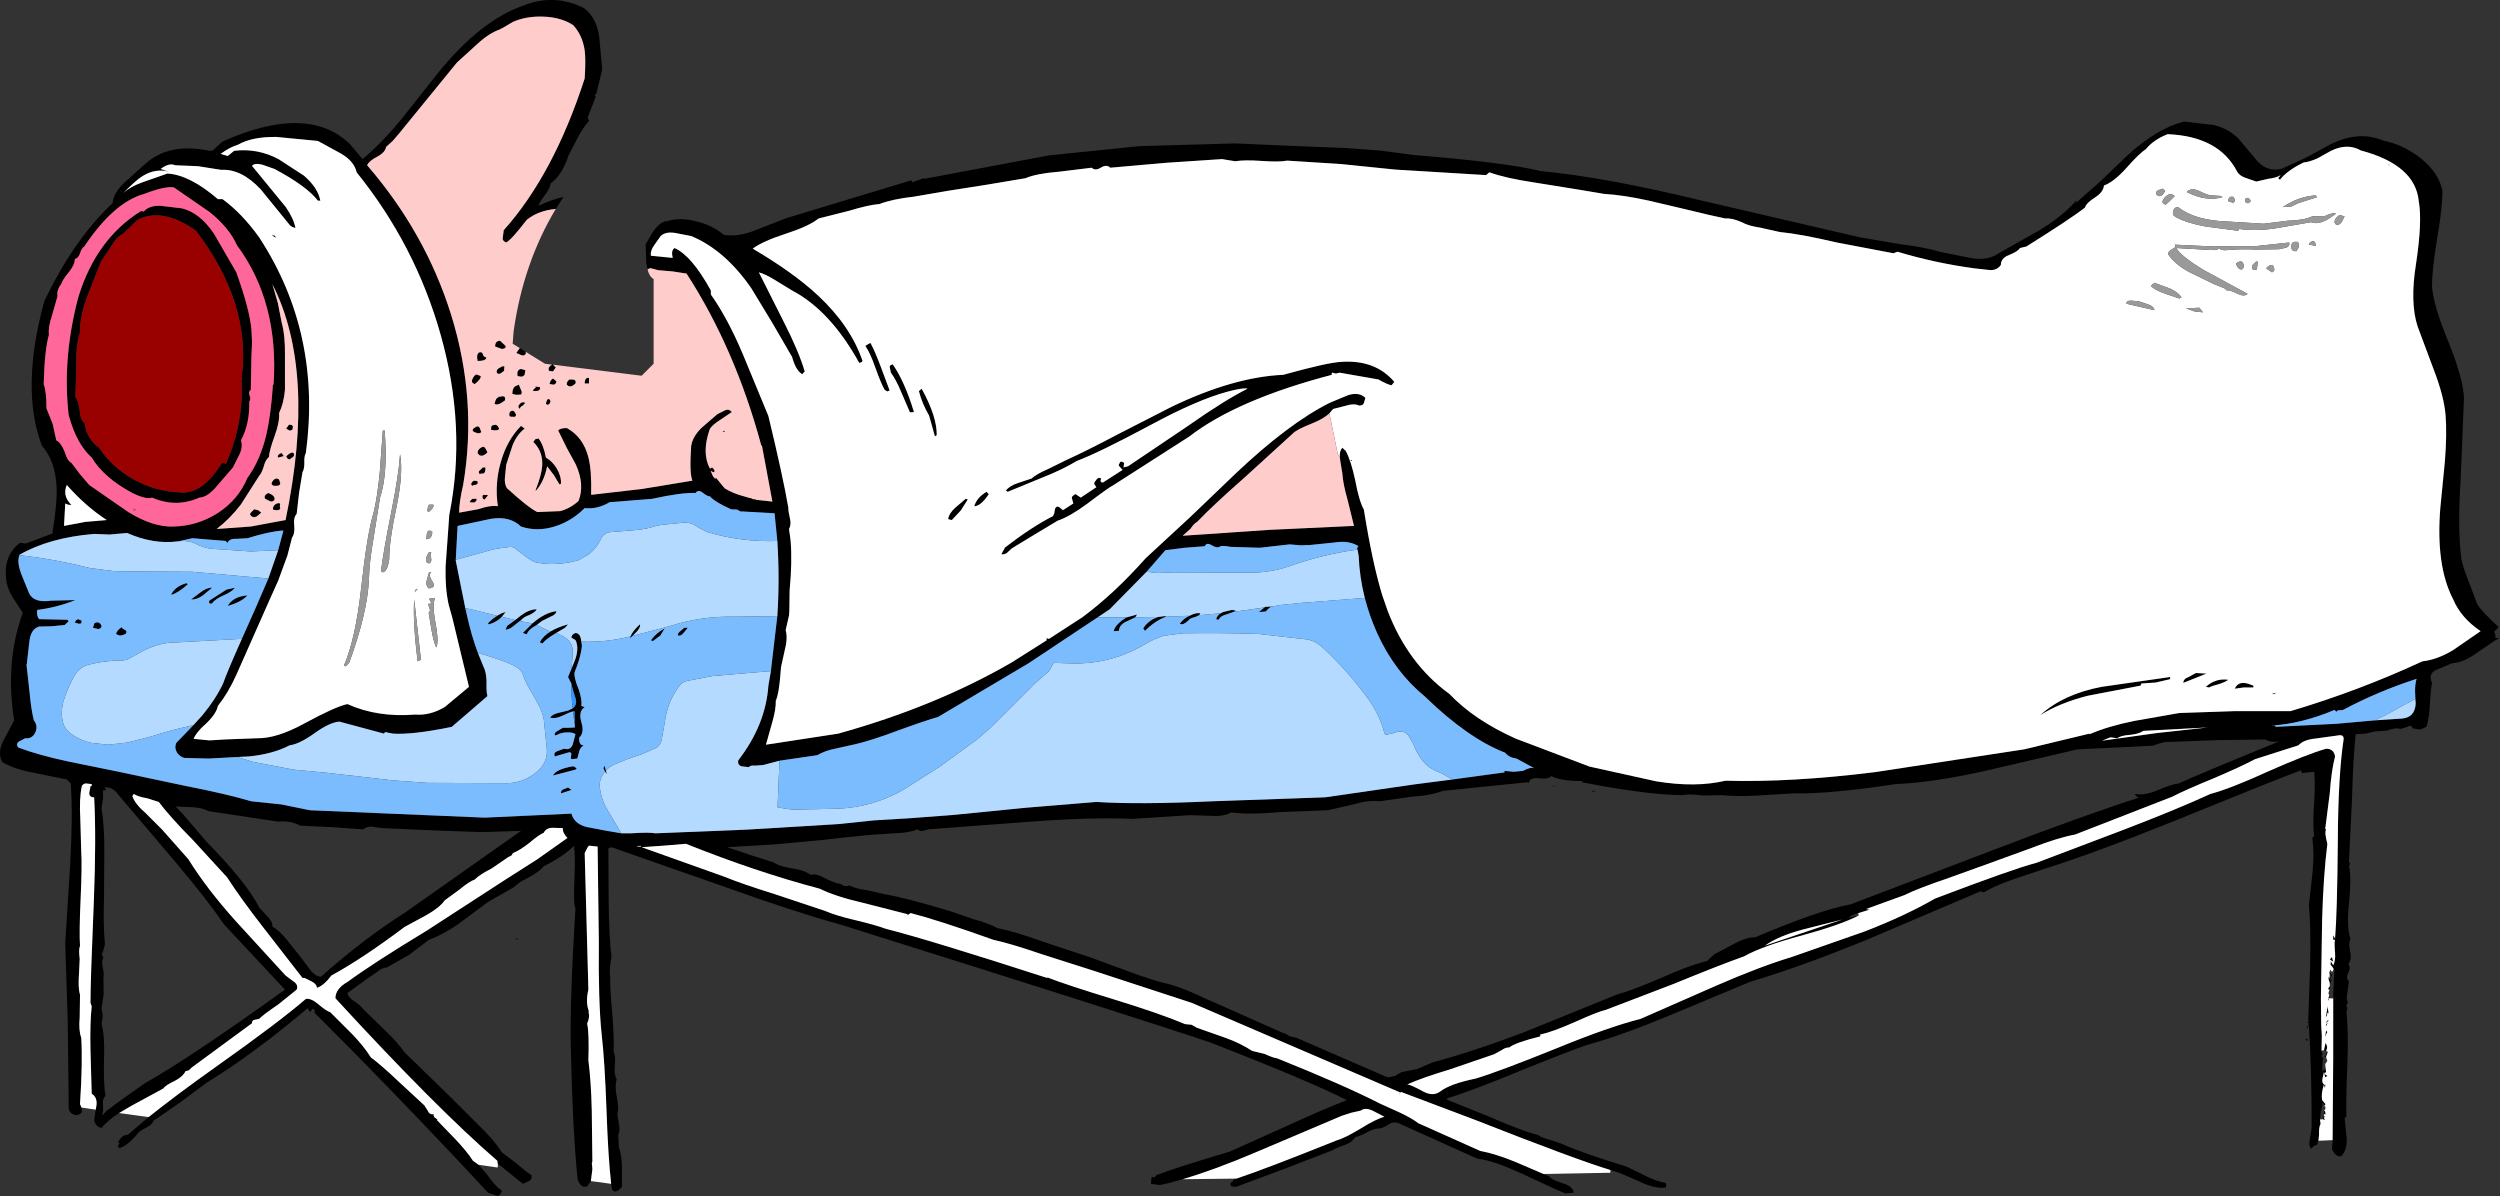 <?xml version="1.0" encoding="UTF-8" standalone="no"?>
<svg xmlns:xlink="http://www.w3.org/1999/xlink" height="194.35px" width="406.2px" xmlns="http://www.w3.org/2000/svg">
  <rect width="100%" height="100%" fill="#333333" stroke="none"/>
  <g transform="matrix(1.0, 0.0, 0.0, 1.0, -145.0, -218.25)">
    <path d="M362.7 292.55 Q362.6 291.55 363.1 291.0 L363.65 291.5 Q364.5 293.05 365.2 296.3 365.8 299.6 366.6 301.05 368.0 309.8 369.6 315.0 L370.45 317.45 Q373.75 326.1 380.5 331.0 384.55 335.25 391.25 338.25 L403.25 342.8 414.1 345.2 Q420.5 346.25 425.35 345.1 436.05 345.4 449.7 343.7 L473.9 340.0 484.5 337.45 484.5 337.55 Q487.5 336.25 491.7 335.4 L499.1 334.1 507.95 333.8 517.15 333.8 Q528.25 330.5 538.6 325.7 540.95 325.45 543.55 323.9 L548.05 320.8 Q544.85 318.65 543.55 315.55 540.75 310.1 541.5 300.8 L542.25 293.15 Q542.6 288.7 542.35 285.65 542.1 282.65 540.45 278.35 L537.8 271.25 Q536.55 267.4 537.55 261.15 538.6 254.25 538.0 250.95 537.45 245.05 528.6 242.7 526.4 241.45 523.75 242.75 L521.6 243.95 Q520.3 244.55 519.3 244.65 516.6 245.95 515.45 247.45 515.0 247.2 515.35 247.0 L515.55 246.7 Q514.9 247.15 513.55 247.3 L511.6 247.75 510.0 247.2 Q508.9 246.85 508.5 246.15 505.55 240.4 497.2 240.05 494.9 240.95 493.65 242.5 492.6 243.15 490.4 245.65 488.45 247.8 486.85 248.4 486.75 249.45 485.45 250.3 484.0 251.2 483.75 252.0 481.35 253.85 474.25 258.3 L473.2 258.55 Q472.9 259.1 471.4 259.7 470.1 260.2 470.1 261.3 469.4 262.3 468.05 262.1 L465.8 261.85 Q459.45 261.0 453.3 259.15 L452.65 259.4 443.45 257.65 Q437.45 256.25 434.2 255.95 L431.05 255.25 Q429.05 254.95 428.0 254.35 426.4 253.65 425.35 253.75 L422.6 253.15 419.7 252.45 412.9 250.85 Q408.85 249.95 405.6 249.75 L402.05 249.15 394.3 247.9 Q389.6 247.2 387.0 246.25 L386.45 246.7 371.65 245.8 362.85 244.9 354.15 244.35 Q352.8 244.6 350.05 244.4 347.15 244.2 345.7 244.45 L343.55 244.1 334.5 244.7 325.4 245.5 Q324.8 244.9 323.85 245.5 322.9 246.05 322.4 245.5 L317.05 246.15 Q313.35 246.45 311.65 247.2 L305.4 248.25 299.05 249.25 293.5 250.2 Q289.95 250.6 287.9 251.4 286.05 251.55 282.95 252.5 L278.0 253.75 Q276.45 255.0 272.75 256.2 268.9 257.45 267.3 258.65 273.95 262.55 277.95 266.3 283.2 271.2 285.15 276.9 284.95 277.2 284.6 277.2 279.9 268.7 273.7 265.45 L271.0 263.8 Q269.4 262.8 268.3 262.5 L272.3 270.45 Q274.8 275.35 275.75 278.6 L275.35 279.05 Q274.3 278.45 273.7 276.25 L270.45 270.65 267.05 265.05 Q262.75 258.85 257.3 256.6 L254.7 256.1 Q253.15 255.85 252.35 256.6 L251.25 258.15 Q250.65 259.0 250.75 259.8 L254.3 260.15 Q254.0 258.95 254.6 258.55 257.4 259.8 260.5 265.45 L260.5 266.1 Q263.2 269.9 265.7 275.8 L269.85 285.85 Q272.25 295.8 273.1 300.8 273.05 301.2 273.35 302.5 273.6 303.5 273.2 304.2 L273.45 306.0 Q273.75 309.45 273.3 314.15 L273.25 317.6 273.2 318.25 272.65 320.65 Q273.05 321.9 272.45 324.15 L271.9 326.65 271.8 327.85 Q271.55 331.05 271.05 332.1 271.1 333.45 270.45 335.7 L269.45 339.25 281.2 337.45 Q297.0 333.05 309.35 325.9 L315.05 322.3 315.05 321.95 315.45 322.05 320.85 318.55 Q326.0 314.75 331.15 308.95 L338.45 302.2 345.7 295.25 Q354.35 287.05 361.05 283.7 L364.05 282.45 Q365.85 281.9 366.85 282.9 L366.6 283.75 Q366.45 284.15 365.85 284.15 364.95 283.75 363.75 284.15 L361.6 284.7 361.0 285.4 Q360.05 286.3 358.3 287.0 355.65 288.05 355.1 288.65 L347.2 295.85 Q342.3 300.15 339.5 303.05 339.05 303.25 338.4 304.2 L337.15 305.3 351.1 304.35 365.0 303.7 363.95 299.45 Q363.2 296.8 363.1 295.15 L362.75 293.0 362.7 292.55 M250.2 261.95 L250.0 260.95 249.9 257.95 250.75 256.5 Q251.85 254.55 253.2 254.15 L253.2 254.25 Q255.35 253.5 258.05 254.2 260.7 254.8 262.6 256.4 264.9 256.8 267.75 255.65 L272.75 253.7 293.05 247.55 293.25 247.85 295.1 247.2 295.05 247.1 295.2 247.3 315.45 243.5 330.05 242.0 345.7 241.55 354.75 241.95 363.6 242.3 369.15 242.7 374.85 243.45 Q389.7 244.65 395.35 246.05 405.65 247.0 421.75 250.9 L447.15 256.8 453.6 257.9 Q457.9 258.45 460.15 259.15 L465.1 260.15 Q467.9 260.7 469.75 259.4 L476.3 255.7 Q480.1 253.4 482.25 250.95 482.6 250.75 482.15 251.35 L486.4 247.6 490.45 243.7 Q495.35 239.15 499.85 238.0 L504.65 238.55 Q507.05 239.15 508.65 240.7 L511.75 244.4 Q513.55 246.35 515.9 245.6 L519.8 243.8 523.65 241.7 Q528.3 239.4 532.25 241.1 535.5 241.75 538.3 243.95 541.25 246.3 541.85 249.25 541.85 251.95 541.0 256.95 540.15 262.0 540.15 264.8 540.4 267.95 542.8 273.75 545.15 279.5 545.35 282.85 L544.8 296.2 Q544.3 304.0 544.9 308.9 545.15 310.35 546.1 312.7 L547.5 316.4 Q548.1 317.5 551.0 320.15 L550.25 320.9 550.5 321.5 550.35 321.75 550.7 321.95 551.2 321.85 Q550.65 322.1 547.55 324.25 545.3 325.9 543.45 326.0 L540.95 327.05 Q539.45 327.65 540.15 329.2 L539.95 330.65 539.8 332.8 Q539.7 335.0 539.25 336.35 L538.2 336.8 537.05 336.6 Q536.75 335.95 536.15 336.35 L535.0 336.7 Q534.25 336.4 532.9 336.95 L530.85 337.1 529.35 337.45 527.75 337.55 Q527.35 341.1 527.15 348.2 L526.65 358.35 Q526.95 358.45 526.75 358.8 526.6 359.15 526.75 359.3 527.05 361.25 526.65 365.15 526.25 368.65 526.9 370.85 526.55 371.4 526.85 372.85 527.15 374.2 526.55 374.9 527.0 375.4 526.55 376.3 526.1 377.2 526.65 377.7 L526.4 379.6 Q526.15 380.75 526.55 381.2 526.15 381.35 526.3 381.8 526.45 382.35 526.25 382.6 526.6 385.8 526.4 391.15 526.15 397.3 526.25 399.7 L525.95 399.9 526.3 403.25 526.3 403.35 Q526.35 405.15 525.4 406.1 524.55 406.3 523.9 405.0 L524.0 403.5 524.1 390.15 524.1 380.45 524.1 380.35 524.1 379.7 524.15 379.0 524.2 377.25 524.3 375.85 524.0 376.1 Q524.25 375.75 524.1 375.55 L523.55 374.8 523.7 374.9 523.7 374.4 524.1 375.1 Q524.5 374.35 524.4 373.05 524.25 371.4 524.4 370.95 L524.1 370.95 524.1 370.2 524.4 370.75 Q524.75 366.6 524.85 354.8 524.9 344.3 525.8 338.3 525.8 337.7 525.2 337.7 L524.1 337.85 521.2 338.25 Q519.25 338.45 518.45 339.35 L511.4 341.6 Q509.05 342.85 504.7 344.7 499.95 346.65 497.95 347.7 L482.15 353.85 Q479.4 354.35 475.15 356.0 L468.15 358.55 461.35 361.0 Q456.75 362.55 454.4 363.7 L448.2 365.95 448.75 366.05 447.0 366.6 446.9 366.65 446.8 366.65 Q445.8 366.95 445.3 367.35 L447.0 367.0 Q444.15 368.5 437.75 370.25 431.4 371.95 428.35 373.65 424.65 374.95 416.85 378.15 L406.0 382.3 Q404.55 382.65 400.9 384.3 397.3 385.9 395.25 386.35 L395.25 386.65 Q391.35 387.6 390.2 388.45 389.65 388.4 388.95 388.9 L387.75 389.55 380.6 392.0 Q375.95 393.4 373.65 394.45 374.15 394.45 376.25 395.6 377.85 396.45 379.0 395.6 380.6 394.35 384.75 393.5 388.6 392.35 398.1 388.5 406.4 385.1 411.55 383.8 L423.85 378.4 Q430.95 375.3 436.1 373.75 L447.95 369.6 Q454.55 367.05 459.4 364.25 472.15 359.4 475.85 358.45 L490.1 353.05 Q498.7 349.75 504.15 347.25 507.5 346.35 513.5 343.6 519.7 340.85 522.95 339.9 524.2 339.9 524.4 341.15 523.8 343.45 523.55 347.05 L522.8 352.95 522.8 353.0 522.95 353.0 Q522.65 353.5 523.15 355.35 522.5 360.55 522.3 367.65 L522.1 380.45 522.15 384.8 522.25 386.55 522.25 386.65 522.2 388.95 522.2 389.1 522.4 389.55 522.2 389.8 522.3 390.0 Q522.6 390.3 522.4 390.5 L522.3 392.2 Q522.6 392.25 522.75 391.95 L522.8 391.45 522.8 391.25 522.95 392.55 522.85 392.45 522.7 392.75 523.15 393.05 522.8 393.3 522.6 392.4 522.35 393.55 Q522.25 394.2 522.6 394.45 L522.8 394.55 522.85 394.45 522.8 394.75 522.75 395.05 522.6 394.45 Q522.1 396.0 522.3 397.0 L522.85 397.65 522.65 397.95 522.6 398.0 522.6 397.7 522.4 397.35 522.3 398.1 522.05 398.95 522.0 399.9 521.95 400.15 522.05 400.85 Q521.75 401.35 521.8 402.65 L521.7 403.6 521.45 404.3 Q521.15 404.2 520.5 404.9 520.15 404.5 520.25 403.65 L520.3 403.35 520.6 401.5 Q520.6 391.65 520.15 384.95 L519.95 384.95 519.95 385.4 519.75 385.15 520.05 384.85 520.15 384.4 519.85 384.5 520.15 384.1 519.95 383.9 520.05 383.9 520.35 375.0 Q520.5 369.0 520.15 365.4 L520.75 359.9 Q521.05 356.65 520.7 354.4 L521.0 354.1 Q520.75 352.3 521.0 348.75 521.2 345.25 521.0 343.65 L519.0 343.85 518.9 343.4 Q515.55 344.6 498.25 351.65 485.5 356.8 477.1 359.45 L472.05 361.15 Q469.05 362.2 467.3 363.25 L466.85 363.05 448.3 370.95 Q437.65 375.3 429.3 377.8 422.75 380.55 416.25 383.25 408.3 386.55 402.8 388.05 399.35 389.25 391.5 392.45 384.2 395.45 380.2 396.7 L380.05 396.9 387.0 399.7 Q392.5 402.1 394.9 402.65 395.45 403.1 396.7 403.4 L398.65 404.05 Q401.65 405.45 409.3 407.8 L412.45 409.35 Q414.2 410.2 415.6 410.45 415.85 410.6 415.65 411.2 413.8 411.45 411.1 410.1 L408.1 408.8 406.65 408.35 Q401.3 406.75 384.65 400.2 L372.6 395.65 372.3 396.25 372.5 395.75 338.65 381.2 322.3 375.85 314.3 373.3 Q309.2 371.55 306.4 370.95 297.75 367.85 292.95 366.6 L292.4 367.0 292.5 366.8 285.25 364.95 Q280.7 363.9 278.2 362.65 267.8 359.9 256.45 355.35 L252.9 355.65 249.25 355.9 262.7 360.7 Q265.65 361.9 270.8 363.5 L279.05 366.25 Q280.75 367.0 283.95 367.75 287.3 368.55 288.9 369.15 296.15 371.0 315.15 377.15 L315.15 377.05 Q318.2 378.25 326.05 380.65 333.55 382.95 337.55 384.65 L338.6 384.75 339.5 385.25 344.05 386.85 Q346.55 387.75 348.45 389.0 L350.5 389.5 Q351.9 390.15 352.5 390.2 363.45 394.6 369.2 397.55 L372.3 398.95 Q374.35 399.9 375.45 400.75 L385.5 405.25 Q387.95 405.7 391.25 407.05 L395.8 409.0 396.75 409.4 Q397.0 409.9 398.9 410.5 400.6 411.0 400.7 412.05 L399.35 412.15 397.9 411.55 392.4 409.0 391.7 408.7 Q387.75 406.85 385.0 406.5 L372.25 400.75 Q371.4 400.4 370.55 401.0 369.5 401.65 368.95 401.6 368.2 401.65 367.05 402.25 365.9 402.9 365.2 403.0 364.75 403.8 363.6 404.25 361.95 404.8 361.5 405.15 L353.6 408.2 345.8 411.1 345.05 411.0 Q344.7 410.6 345.3 410.15 L345.55 409.85 345.9 409.75 Q350.7 408.15 362.15 403.55 363.55 403.15 366.1 401.6 368.6 400.05 369.95 399.7 L368.0 398.7 Q366.8 398.15 366.1 398.7 L364.55 399.05 363.0 399.55 349.1 405.45 Q342.3 408.35 337.15 409.85 L335.0 410.45 333.45 410.8 332.0 410.6 332.1 409.5 332.65 409.55 332.85 409.2 Q336.1 407.95 344.85 405.35 L354.3 401.1 Q359.95 398.5 363.85 397.0 357.6 393.85 341.85 387.7 330.05 383.7 281.65 368.5 274.5 366.55 263.05 362.45 L244.35 355.9 243.85 356.1 243.9 364.85 Q243.95 370.35 244.35 373.75 243.95 375.8 244.15 377.05 244.1 379.05 244.5 383.15 244.8 387.0 244.7 389.2 245.05 389.75 244.9 391.35 244.75 392.9 245.2 393.6 244.85 394.85 245.25 396.65 245.6 398.35 245.3 399.35 L245.6 401.1 Q245.75 402.0 245.45 402.7 L245.55 404.6 Q246.0 405.85 246.05 407.75 L246.05 411.1 245.9 411.25 Q245.0 412.25 244.45 411.55 L244.4 411.25 244.3 410.6 Q243.8 406.1 243.55 398.75 243.25 390.5 242.75 386.25 242.2 381.0 242.3 371.2 L242.1 355.8 240.7 355.65 Q240.5 355.8 240.0 356.85 L240.6 379.05 Q240.1 381.1 240.7 382.6 L240.6 382.6 Q240.9 383.5 240.4 384.55 240.75 386.2 240.6 390.5 241.05 394.05 241.15 398.65 L241.25 407.05 Q241.1 407.15 241.2 407.55 L241.25 408.25 241.05 409.8 241.0 410.15 240.4 411.0 Q239.45 411.35 238.9 410.05 L238.85 409.8 Q238.05 402.25 237.75 388.6 237.55 381.3 238.5 365.75 L238.35 365.5 Q238.2 364.2 238.35 360.55 238.5 357.5 238.25 355.7 236.55 357.4 233.35 359.0 232.65 359.85 230.95 360.8 229.1 361.7 228.65 362.3 L226.15 363.75 Q224.45 364.65 223.75 365.2 L219.45 368.4 Q216.9 370.15 214.7 370.95 L211.45 373.4 207.85 375.45 Q207.1 375.45 206.15 376.25 L204.55 377.35 201.45 379.6 Q201.6 380.35 202.6 380.95 203.7 381.7 204.0 382.2 L207.5 385.6 Q209.65 387.65 210.7 389.2 L218.1 396.4 222.4 400.7 Q225.25 403.4 226.5 405.45 L228.95 407.3 230.5 408.6 231.35 409.2 Q231.5 409.85 230.95 410.15 L229.95 410.6 226.0 407.4 225.9 407.5 225.8 406.85 Q215.9 398.3 199.5 380.45 199.5 378.9 201.45 377.8 205.6 374.75 214.35 369.45 L227.15 361.15 232.25 357.9 237.2 354.4 Q236.4 353.6 236.45 352.8 L234.8 352.75 Q233.75 352.75 233.35 353.55 232.6 353.85 230.95 355.25 229.4 356.45 228.35 356.85 L228.1 357.25 227.6 357.5 224.9 359.35 Q222.85 360.4 222.15 361.15 221.2 361.5 219.7 362.75 L217.25 364.55 Q216.45 365.7 214.35 366.9 L210.75 368.85 Q203.9 374.0 198.85 376.75 197.6 378.4 196.5 378.75 196.45 378.15 195.7 377.75 L194.5 377.15 194.15 377.15 187.9 369.1 Q184.05 364.15 181.9 360.8 L176.35 354.75 Q172.55 350.9 170.8 348.55 L168.9 347.95 Q167.4 347.7 166.75 347.25 L166.5 347.6 Q166.95 348.9 168.7 350.4 L171.35 353.05 175.6 357.85 Q178.55 362.6 183.25 367.85 L191.4 376.75 192.6 377.65 Q193.55 378.25 193.2 379.05 L190.15 381.5 Q187.85 383.05 187.1 383.8 L186.35 383.95 Q185.9 384.05 185.95 384.5 L176.15 391.7 175.7 392.15 175.15 392.3 Q174.7 393.2 173.35 393.9 171.85 394.6 171.55 395.1 L166.3 397.95 164.35 399.1 Q162.6 400.2 161.5 401.5 160.6 401.4 160.3 400.3 L160.55 398.55 160.65 398.0 Q160.9 396.6 159.9 395.95 L159.7 388.85 Q159.6 384.55 159.9 381.75 L159.7 381.2 Q159.7 377.55 160.25 364.55 160.65 354.35 160.3 347.8 159.5 347.8 159.5 347.1 L159.7 346.0 159.9 345.95 159.9 345.65 159.05 345.55 Q158.6 345.5 158.3 345.95 157.85 348.05 158.05 351.3 L158.2 356.65 Q158.35 358.8 158.1 364.3 157.85 369.8 158.0 371.95 157.75 372.5 157.95 374.05 L157.85 376.2 Q157.65 378.8 158.0 379.85 L157.95 383.5 Q157.75 385.7 158.2 386.85 158.45 390.7 158.0 397.65 L158.25 398.2 158.3 398.95 Q157.6 399.8 156.6 399.15 156.1 398.7 156.15 397.9 L156.15 397.85 156.15 396.4 156.0 384.0 155.6 371.5 156.4 358.7 Q156.85 350.95 156.5 345.55 L155.85 344.9 150.45 343.8 Q147.2 343.2 145.35 342.05 144.55 340.55 145.55 338.6 L147.3 335.3 Q145.8 325.8 148.7 317.8 L147.0 315.2 Q146.1 313.65 146.0 312.35 145.55 308.5 148.25 306.45 L149.1 306.55 149.1 306.6 153.5 304.95 Q154.3 300.1 154.2 297.55 154.05 293.2 151.8 290.65 148.3 281.35 152.2 267.2 156.95 257.2 163.3 251.25 163.45 249.5 165.4 247.75 L168.75 244.75 Q172.6 241.4 179.0 242.75 179.6 242.85 180.1 242.2 L181.15 241.25 Q195.0 235.05 201.85 241.65 L203.9 244.1 Q206.95 241.6 210.35 237.45 L216.05 230.25 Q223.0 221.6 230.05 219.15 235.05 217.15 239.85 219.55 241.9 221.05 242.35 224.15 L242.85 229.5 241.9 233.45 241.6 233.75 241.8 233.95 240.5 237.3 240.7 237.9 Q239.8 238.85 238.9 240.55 L237.4 243.45 Q236.25 246.85 234.45 248.05 234.45 248.7 233.6 249.85 232.6 251.15 232.5 251.7 234.65 250.65 236.55 250.25 L235.3 252.2 Q232.5 252.45 230.6 253.95 228.1 257.2 227.25 257.65 226.55 257.35 226.7 256.8 L226.85 255.65 Q234.95 246.6 240.0 231.0 240.2 227.9 240.0 226.45 239.65 224.0 238.15 222.35 236.2 221.05 233.25 220.95 230.55 220.85 228.35 221.8 L226.4 222.95 226.5 222.75 226.3 223.0 Q224.5 223.6 222.55 225.4 L219.25 228.4 209.75 240.05 208.8 241.15 207.75 242.1 Q207.55 243.05 206.3 243.7 204.95 244.4 204.65 245.1 214.15 256.1 218.3 269.4 222.6 283.25 220.25 297.05 219.6 299.8 219.6 301.55 L222.65 301.0 Q224.7 300.3 225.9 300.5 225.35 296.95 226.35 293.4 227.35 289.8 229.65 287.45 L230.25 287.9 Q229.05 288.75 228.3 290.55 L227.25 293.75 227.05 295.7 Q226.9 296.9 227.4 297.6 230.85 300.75 232.3 301.45 L236.0 301.3 Q237.6 300.9 239.0 299.65 240.05 297.0 238.55 293.7 L237.05 290.95 235.7 288.2 Q236.0 287.8 237.1 287.8 239.75 289.25 240.6 292.55 241.15 294.65 241.05 298.65 L249.3 297.7 257.5 296.35 Q257.0 295.15 257.3 290.75 257.5 289.25 258.95 287.8 L261.55 285.55 262.75 284.95 Q263.4 284.6 263.9 285.2 L262.05 286.45 Q260.85 287.2 260.35 287.9 258.95 291.8 260.35 294.4 L260.7 294.2 261.0 294.5 261.1 294.75 Q261.1 295.1 260.75 294.9 L260.5 294.75 260.5 294.85 260.85 295.65 261.25 296.1 Q261.15 296.0 261.35 295.9 L262.75 297.6 Q264.15 298.45 265.9 298.9 L266.75 299.15 Q267.2 299.2 267.4 299.4 L267.5 299.35 267.85 299.4 267.75 299.45 270.5 299.75 268.8 290.65 268.7 290.65 Q264.45 274.9 256.55 262.7 L254.3 262.35 251.95 262.15 251.0 261.9 Q250.55 261.7 250.25 262.05 L250.25 261.95 250.2 261.95 M222.75 407.5 L224.15 409.1 Q225.45 411.0 226.5 411.65 226.65 412.05 225.9 412.6 L224.3 412.05 219.65 407.05 Q207.5 394.15 196.1 382.8 L196.15 382.35 195.8 382.15 195.35 382.7 195.0 382.05 Q186.2 389.5 178.6 394.15 L174.3 397.35 170.55 399.95 169.95 400.3 Q169.8 400.95 168.8 401.45 167.6 402.05 167.35 402.45 165.55 404.6 164.3 404.8 164.1 404.4 164.25 404.25 L164.4 404.05 164.25 403.75 163.95 404.05 164.7 403.1 Q165.15 402.6 165.75 402.65 L169.15 399.75 Q173.45 396.3 180.2 391.5 190.3 384.35 194.7 380.55 195.5 380.4 196.7 381.4 198.05 382.55 198.65 382.7 L202.15 386.2 Q204.1 388.2 205.25 390.05 206.95 391.3 209.95 394.15 L213.95 397.85 214.55 398.8 Q214.85 399.45 215.55 399.25 215.3 399.3 215.6 399.8 L216.1 400.15 215.95 400.2 218.85 403.2 Q220.85 405.3 221.85 406.85 L222.75 407.5 M229.45 274.8 L230.4 275.4 230.45 275.7 Q230.2 276.15 229.7 275.95 L228.9 275.6 229.45 274.8 M234.7 277.5 L234.75 277.45 234.85 277.5 235.3 277.95 234.85 278.6 234.2 278.5 Q233.95 277.9 234.7 277.5 M327.25 293.25 L327.65 293.45 327.55 294.2 328.3 294.0 337.95 287.5 Q343.85 283.35 347.7 281.4 347.0 281.2 344.4 281.9 339.45 283.25 332.05 287.25 323.55 291.8 319.95 293.15 317.65 294.55 314.35 295.85 L308.75 298.15 308.55 298.05 308.45 297.95 Q309.0 297.2 310.35 296.75 L312.6 296.0 Q313.45 295.25 315.3 294.45 L318.25 293.0 Q321.45 291.55 326.85 288.7 L335.35 284.35 Q345.45 279.5 353.5 279.15 360.7 277.15 362.9 277.05 368.45 276.65 371.55 280.3 L371.1 280.85 Q370.45 280.75 368.95 279.9 L362.65 278.8 362.05 278.95 361.5 278.8 Q361.3 278.85 361.4 279.15 345.95 283.2 338.2 289.2 L325.95 297.05 Q325.15 297.45 321.65 300.1 318.8 302.2 316.85 302.85 L313.1 305.1 309.4 307.35 308.65 308.05 Q308.2 308.4 307.7 308.3 L308.3 307.2 Q312.65 303.85 316.1 302.1 L316.3 301.65 316.4 301.0 Q316.65 300.25 317.3 300.8 L317.7 301.15 319.4 300.05 319.2 299.35 Q319.0 298.95 319.5 298.7 319.7 298.4 320.0 298.7 L320.6 299.1 323.15 297.4 322.85 297.0 Q322.7 296.7 322.95 296.45 323.45 295.65 323.9 296.0 323.65 296.65 324.2 296.65 L327.4 294.6 326.9 294.05 Q326.65 293.8 326.9 293.55 326.95 293.25 327.25 293.25 M364.7 293.15 L364.4 293.15 364.6 293.0 364.7 293.15 M366.75 315.4 Q365.9 312.05 365.75 308.5 L365.6 307.7 365.55 307.55 Q365.45 307.15 365.75 307.0 364.15 306.0 361.8 306.4 L357.85 306.8 356.3 306.85 354.55 306.7 349.7 307.25 344.95 307.1 Q343.35 306.8 343.15 307.1 342.7 307.35 341.8 306.8 341.05 306.35 340.75 307.0 L337.5 307.25 334.35 307.65 331.3 311.15 325.3 317.25 323.35 318.55 312.15 326.0 297.4 334.75 Q295.4 335.3 290.75 337.0 286.6 338.55 284.05 339.15 L280.9 339.85 Q279.05 340.2 277.8 340.95 L273.35 341.6 271.65 341.85 269.0 342.55 267.7 342.65 Q266.95 342.55 266.65 342.9 L265.45 342.75 Q264.8 342.5 264.95 341.8 269.4 336.05 269.85 329.65 L270.25 327.3 271.3 318.35 Q271.7 312.3 271.3 306.15 L270.85 301.65 265.6 301.35 Q265.35 301.45 264.8 301.05 L263.8 301.0 Q261.2 299.85 260.35 298.9 260.0 298.95 259.1 298.25 258.45 297.75 258.0 298.35 255.75 298.25 250.95 299.3 L244.05 299.85 Q242.0 301.05 240.0 300.8 237.9 302.9 235.25 303.75 232.35 304.7 229.65 303.8 227.85 302.05 224.75 302.55 L219.35 303.7 219.05 309.2 219.05 309.35 220.6 317.05 220.85 318.15 Q221.6 321.55 222.65 324.35 L223.55 326.55 Q224.0 327.45 224.05 328.9 224.0 330.7 224.2 331.35 L218.4 336.35 Q212.1 337.65 208.9 337.45 L208.05 337.3 Q207.5 337.05 207.4 337.45 L200.15 335.5 Q198.6 335.6 196.15 337.35 193.65 339.15 192.05 339.35 189.4 340.75 185.5 341.15 L183.55 341.25 178.9 341.5 174.95 341.4 Q174.15 341.15 173.75 340.5 173.3 339.75 173.65 338.95 L176.45 336.05 177.9 334.45 Q180.05 331.85 181.25 329.3 181.85 327.55 184.3 322.05 L186.55 317.0 188.6 312.25 190.2 307.65 191.05 304.45 Q188.9 304.55 185.2 305.7 L183.4 305.8 Q182.2 305.75 182.0 306.45 L181.7 306.25 181.8 306.15 176.25 305.7 174.0 306.2 173.95 306.2 Q170.0 306.75 165.65 304.85 L162.8 305.1 160.3 305.0 Q153.0 305.6 148.15 308.4 L148.15 308.45 Q147.7 309.65 148.55 311.75 L149.75 314.7 Q150.55 316.25 153.3 315.85 L157.25 315.75 Q154.25 316.95 151.05 317.35 150.9 318.25 151.35 318.85 L155.95 318.95 156.15 319.2 155.5 319.8 153.45 320.0 151.35 320.05 Q149.95 320.45 149.75 322.65 L149.35 326.2 149.3 326.2 149.8 330.7 Q150.05 333.5 150.5 335.3 151.2 336.15 150.75 337.25 150.2 338.35 149.1 338.2 L148.05 338.75 Q147.55 339.15 147.95 339.7 151.25 340.95 156.2 342.0 L164.3 343.65 175.15 345.95 Q181.8 347.25 185.85 348.45 L190.7 348.95 195.35 349.9 223.75 351.1 237.85 350.45 Q238.05 351.2 238.6 351.75 239.2 352.3 240.2 352.6 L243.6 353.25 245.95 353.65 247.5 353.65 Q250.55 353.45 251.5 353.65 L266.3 353.05 281.2 352.15 286.95 351.55 293.45 351.15 300.0 350.65 311.6 349.5 323.15 348.55 Q329.9 349.0 341.8 348.45 L360.3 347.8 374.8 345.7 381.0 344.9 389.45 343.75 389.45 343.5 390.95 343.65 392.45 343.5 Q393.75 342.8 394.35 343.1 L391.4 341.5 Q390.2 341.35 389.55 340.55 383.5 338.2 376.55 331.45 371.6 327.4 368.75 321.1 367.5 318.3 366.75 315.4 M393.4 345.45 L393.2 345.35 379.4 346.75 Q377.6 347.5 374.3 347.7 L369.15 348.45 Q367.4 348.2 364.9 348.95 L360.75 349.9 352.95 350.2 Q347.8 350.65 345.05 350.25 343.85 350.95 341.7 350.8 L338.3 350.7 329.05 351.3 Q322.5 351.0 312.5 351.75 L295.85 353.0 294.95 353.25 Q294.45 353.35 294.1 353.0 292.65 353.6 290.2 353.65 L286.4 353.9 282.45 354.3 278.4 354.75 270.85 355.45 263.15 355.9 266.85 357.15 270.65 358.35 Q271.65 359.05 273.75 359.35 275.75 359.65 276.7 360.4 277.65 360.15 278.95 360.9 280.55 361.7 281.2 361.8 L281.65 361.9 Q282.35 362.45 283.0 362.1 284.1 362.7 285.95 362.9 L289.0 363.6 Q292.05 364.1 299.25 366.25 L303.2 367.6 Q305.85 368.35 307.05 369.05 309.9 369.6 314.75 371.35 L322.3 373.85 328.55 376.15 Q332.4 377.6 335.1 378.2 337.3 378.8 340.75 380.45 L346.3 382.9 353.5 386.1 Q353.8 386.1 354.5 386.6 L355.6 386.85 370.45 393.3 371.6 393.1 372.7 392.45 375.25 391.95 377.8 390.85 Q384.25 389.15 392.8 385.9 L407.7 379.85 Q410.1 379.2 414.9 377.15 419.55 375.05 422.35 374.4 L423.55 373.3 426.75 371.6 Q428.8 370.5 430.15 370.55 440.65 366.1 445.65 365.2 L469.15 356.25 Q483.5 350.75 492.7 347.8 L492.3 347.8 492.1 347.55 Q491.8 347.4 491.95 347.25 493.35 347.55 495.55 346.65 498.05 345.6 499.0 345.55 502.0 344.15 515.35 338.7 514.0 338.95 513.1 338.4 L505.4 338.5 497.5 338.8 Q496.65 338.7 494.85 339.4 L492.2 339.55 482.55 340.0 468.0 343.4 Q459.15 345.4 453.0 345.65 442.05 347.3 436.45 347.15 L430.7 347.5 Q427.3 347.7 424.8 347.45 L421.65 347.5 Q419.4 347.2 418.4 347.45 412.55 347.4 402.05 345.35 L402.05 345.15 Q398.55 345.15 397.05 344.35 396.6 344.9 395.0 344.7 393.55 344.55 393.4 345.45 M396.75 345.75 L397.35 345.95 397.9 345.95 397.35 346.0 396.75 345.75 M343.35 317.9 L343.7 317.7 345.15 317.35 345.8 317.45 345.5 317.65 344.35 318.05 Q343.3 318.3 343.0 318.95 L342.6 318.85 Q342.8 318.2 343.35 317.9 M350.45 316.95 L350.55 316.85 351.65 316.8 Q351.35 316.85 350.65 317.6 L349.55 317.7 350.45 316.95 M339.85 318.2 L339.2 318.5 Q338.3 318.7 338.1 319.05 337.2 319.9 336.7 319.6 337.25 318.8 338.25 318.3 L338.3 318.3 Q339.3 317.75 340.05 317.9 L339.85 318.2 M334.45 318.45 Q332.6 319.15 331.05 320.75 L330.75 320.35 Q331.3 319.45 332.35 318.85 L333.15 318.5 334.35 318.35 334.45 318.45 M329.45 318.55 L328.2 319.15 Q326.85 319.7 326.8 320.75 L325.95 320.8 Q326.2 319.7 328.05 318.55 L328.1 318.55 329.75 318.1 329.45 318.55 M403.65 346.75 L404.2 346.75 404.2 346.85 403.65 346.85 403.65 346.75 M522.6 388.9 L522.85 387.7 Q523.3 388.35 522.95 389.0 L522.6 388.9 M523.2 389.15 L523.25 389.1 522.95 389.95 522.95 390.05 522.7 390.05 522.7 389.95 522.95 389.65 522.85 389.55 523.2 389.15 M523.15 390.6 L522.85 391.05 522.85 390.8 523.15 390.6 M522.85 398.1 L522.8 398.5 522.7 398.4 522.85 398.1 M522.6 398.7 Q522.85 398.7 522.85 399.35 L522.7 399.25 522.6 399.35 522.6 398.7 M522.6 399.6 L522.75 399.65 522.6 399.9 522.75 400.25 522.4 400.1 522.6 399.6 M476.5 334.45 Q480.2 331.05 486.45 329.85 L497.6 328.25 497.6 328.6 495.25 329.15 492.95 329.3 492.8 329.65 484.2 331.3 Q479.55 332.5 476.5 334.45 M444.35 367.65 L437.85 369.3 Q433.95 370.35 431.75 371.9 L444.35 367.65 M533.3 245.1 L533.1 245.1 533.1 244.95 533.3 245.1 M537.45 331.8 L537.4 330.55 Q537.4 329.3 537.65 328.55 531.3 330.6 525.7 333.6 L525.15 333.65 Q524.8 333.6 524.65 333.9 L524.3 333.6 Q519.0 335.85 513.95 336.15 L514.7 336.15 514.7 336.35 524.65 335.85 530.8 335.3 535.3 335.0 Q537.4 334.8 537.5 332.55 L537.45 331.8 M503.5 327.7 L499.75 329.2 Q499.75 328.55 500.6 328.25 L501.8 327.6 503.5 327.7 M503.95 329.95 L503.4 329.85 Q505.0 328.4 507.05 328.7 506.6 329.05 505.55 329.4 504.35 329.7 503.95 329.95 M486.55 338.6 L495.5 337.35 503.7 336.45 493.25 337.0 Q492.55 337.5 491.1 337.65 489.6 337.75 489.0 338.2 L487.9 338.05 486.55 338.6 M511.1 329.95 L509.55 329.95 508.1 330.15 Q508.75 328.65 510.85 329.55 511.3 329.65 511.1 329.95 M514.8 330.8 L514.5 331.05 514.15 331.0 514.8 330.8 M513.65 336.15 L505.75 336.5 513.65 336.15 M523.9 373.75 L524.1 374.5 523.55 374.15 523.9 373.75 M523.6 376.0 L523.55 375.9 523.55 375.85 523.7 375.85 523.7 375.9 523.7 376.05 523.6 376.0 M523.45 376.2 L523.65 376.4 523.9 376.7 523.45 377.6 523.9 377.35 523.55 378.2 523.5 377.8 Q523.15 377.15 523.55 376.7 L523.45 376.2 M523.55 378.45 L523.55 379.05 523.5 379.05 523.25 378.95 523.55 378.45 M523.35 379.5 L523.55 379.8 523.45 379.8 523.35 379.8 523.35 379.5 M523.45 379.95 L523.55 380.45 523.35 380.45 523.35 380.7 523.45 380.85 523.25 380.7 523.45 379.95 M523.7 376.7 L523.45 376.95 523.45 377.25 523.7 376.7 M523.15 382.8 L523.1 383.2 522.9 383.55 523.2 381.7 523.2 381.9 523.35 382.9 523.15 382.8 M522.95 385.05 L522.95 384.95 Q522.85 384.5 523.35 384.5 523.05 384.55 523.0 384.95 L522.95 385.05 M523.25 384.0 L523.35 384.1 522.85 384.5 523.0 384.25 523.25 384.0 M522.8 386.55 L522.95 385.7 Q523.2 385.9 523.05 386.15 522.8 386.35 522.95 386.55 L522.8 386.55 M519.85 386.95 L519.95 387.4 519.6 387.2 519.85 386.95 M161.4 260.75 L159.2 266.35 Q157.95 269.65 158.0 272.2 157.35 274.2 157.4 277.4 L157.25 282.75 Q157.75 283.4 157.95 285.0 158.05 286.45 158.75 287.05 159.1 289.55 161.1 291.0 163.2 294.2 166.8 296.2 170.3 298.1 174.2 298.25 177.75 298.65 180.8 293.85 181.1 293.15 181.7 293.65 184.6 287.05 184.25 280.2 184.15 280.0 184.4 279.9 L184.25 279.65 Q185.9 267.65 176.85 255.75 171.45 251.9 167.35 253.95 L165.05 256.2 Q164.05 256.6 163.1 258.2 L161.4 260.75 M158.7 258.3 Q158.3 258.5 158.0 259.4 157.75 260.2 157.15 260.35 157.2 261.15 156.25 262.4 155.15 263.7 155.0 264.3 154.15 265.45 154.35 266.35 L153.45 269.5 Q152.8 271.45 152.95 272.65 152.25 275.05 152.1 280.65 152.55 281.85 152.55 284.6 L153.55 287.1 154.15 289.8 Q154.9 290.15 155.5 291.65 155.95 293.15 156.6 293.45 L158.0 295.3 159.5 297.05 165.85 301.45 Q169.9 303.95 173.25 303.8 177.1 303.7 180.4 301.6 183.75 299.4 185.2 295.9 187.3 293.05 188.3 288.75 189.0 285.75 189.35 280.75 L189.45 280.75 Q190.35 267.35 183.5 258.1 182.2 255.2 179.05 252.7 L173.25 248.7 Q171.85 248.45 168.45 249.75 163.5 251.1 158.7 258.3 M156.15 285.65 Q155.1 276.35 157.75 266.45 160.65 257.05 167.9 252.55 L168.35 252.6 168.75 252.25 Q169.85 251.5 171.6 251.75 L174.55 252.1 Q177.45 252.8 179.75 256.2 L183.4 262.5 Q185.55 268.5 185.85 271.75 L185.95 273.9 185.85 276.15 185.75 281.6 Q185.3 281.9 185.55 282.5 185.8 283.15 185.5 283.5 185.6 287.1 184.15 289.8 184.5 290.85 183.9 292.1 L182.85 294.2 180.3 297.15 Q178.75 299.05 177.4 299.1 173.6 300.8 169.7 299.1 168.75 299.45 166.5 298.35 161.9 295.9 159.9 292.6 157.4 290.35 156.15 285.65 M156.05 300.25 L155.6 300.05 155.4 303.7 158.85 303.05 162.35 302.75 Q158.9 300.5 155.85 297.05 155.1 298.8 156.6 300.3 L156.05 300.25 M157.15 319.4 L157.35 319.05 157.65 318.85 158.2 319.05 Q158.4 319.6 157.85 319.6 L157.15 319.4 M161.5 319.95 Q161.45 320.4 160.95 320.45 L160.1 320.25 160.35 319.5 Q161.15 319.1 161.5 319.95 M161.75 347.85 L161.5 349.6 Q161.95 352.4 161.95 356.25 L161.9 364.0 Q161.75 368.6 162.05 371.7 L161.75 372.8 Q161.4 373.4 161.8 373.85 161.45 374.4 161.7 375.45 161.95 376.6 161.8 377.15 L161.85 379.8 161.5 382.05 161.7 383.3 161.5 384.65 Q162.05 386.55 161.9 390.35 161.8 394.5 162.15 396.35 161.6 396.65 161.75 398.0 L161.75 398.7 161.6 399.5 162.3 398.75 165.0 396.75 168.55 394.25 Q176.0 390.05 191.3 379.05 L181.45 368.5 Q178.55 364.3 174.0 358.9 L164.25 347.4 Q163.25 346.0 161.95 346.2 L162.25 346.5 162.05 346.7 161.8 346.6 Q161.7 346.75 161.75 347.85 M262.4 288.4 L262.75 288.2 262.7 288.45 262.4 288.4 M294.75 281.4 Q297.25 285.95 297.2 288.95 L296.9 289.15 296.45 287.5 295.95 285.75 Q294.85 283.9 294.3 281.8 L294.75 281.4 M290.05 277.45 Q292.0 280.25 293.5 285.2 L292.85 285.25 291.45 282.0 Q290.55 279.85 289.75 278.8 L289.6 278.05 Q289.4 277.6 290.05 277.45 M285.6 274.45 Q286.35 273.95 286.45 274.0 287.2 275.4 288.15 277.95 L289.55 281.7 289.15 281.85 288.75 281.6 Q288.2 280.7 287.25 278.05 286.4 275.6 285.6 274.45 M177.15 245.25 L173.45 245.1 Q172.5 244.65 171.1 245.7 L172.4 246.15 Q170.25 245.55 168.1 246.9 167.05 247.55 164.85 249.8 166.05 248.6 168.2 247.85 L172.2 246.45 Q175.8 246.65 180.4 250.6 L181.15 250.6 Q184.3 252.9 187.1 256.8 197.3 272.4 194.7 291.85 194.4 292.35 194.45 293.45 194.45 294.5 194.15 294.95 L193.6 298.3 193.2 301.75 Q192.65 302.35 192.8 303.6 192.95 304.9 192.45 305.6 L191.7 308.5 190.2 312.6 188.85 315.6 183.4 327.9 Q182.1 330.8 180.4 332.95 180.15 334.2 178.6 335.7 L177.7 336.55 Q176.75 337.55 176.45 338.3 L179.05 338.55 181.45 338.4 186.8 338.2 Q189.95 338.25 194.35 335.85 199.5 333.05 201.45 332.65 206.35 334.85 212.45 334.35 214.9 334.55 217.3 333.1 L221.2 329.85 218.5 318.65 217.9 316.5 Q217.3 313.75 217.4 310.3 L218.0 301.9 Q220.85 287.75 216.6 272.65 212.5 258.1 202.95 246.25 202.55 244.45 200.4 243.2 L196.65 241.15 189.9 240.5 Q185.95 240.45 183.7 241.75 182.35 242.15 180.85 243.25 L182.0 243.6 183.05 242.75 Q186.85 242.3 190.25 244.1 L194.4 246.8 Q196.65 248.75 197.05 250.85 L196.65 250.85 Q194.85 248.5 189.6 245.7 L187.6 245.0 Q186.35 244.7 185.95 245.2 L191.4 251.85 Q192.75 253.8 193.0 255.3 L192.55 255.15 192.15 254.9 187.35 249.0 Q184.2 245.65 180.95 245.85 L177.15 245.25 M189.6 256.5 L189.9 256.9 189.15 256.5 189.6 256.5 M189.25 264.4 L190.15 267.5 190.75 270.6 Q191.35 272.75 191.3 276.0 L191.3 281.6 Q191.1 283.8 190.35 285.35 190.45 286.8 189.65 289.0 188.75 291.45 188.7 292.5 188.1 293.0 187.85 294.05 187.5 295.15 187.15 295.5 L184.15 300.2 Q182.35 302.55 180.2 304.2 L185.75 303.8 191.4 302.75 Q196.45 278.55 189.25 264.4 M191.95 287.25 Q192.75 287.25 192.55 287.8 192.6 288.2 192.05 288.2 L191.5 287.9 191.95 287.25 M191.5 292.4 Q192.3 291.6 192.7 291.85 192.9 292.3 192.6 292.5 L192.05 292.9 191.75 292.8 191.5 292.4 M190.45 296.55 Q190.7 296.9 190.25 297.15 L189.6 297.2 Q188.9 297.05 189.25 296.5 189.55 296.0 190.0 296.0 190.45 296.1 190.45 296.55 M191.1 292.35 L190.2 292.6 Q189.95 292.15 190.75 291.85 L191.1 292.35 M221.8 279.75 Q222.2 278.95 222.6 279.15 L223.1 279.35 Q223.2 279.8 222.15 280.65 221.45 280.45 221.8 279.75 M222.6 296.45 Q222.7 296.9 222.35 297.0 221.8 297.05 221.8 297.2 221.4 297.0 221.65 296.7 221.8 296.35 222.15 296.35 L222.6 296.45 M222.05 288.45 Q221.4 288.05 222.45 287.55 222.8 287.45 222.95 287.8 L223.2 288.45 Q223.05 288.65 222.65 288.65 L222.05 288.45 M237.55 279.9 L238.3 279.95 Q238.65 280.15 238.5 280.55 237.65 281.4 237.1 280.75 237.0 280.3 237.55 279.9 M234.85 279.75 L235.4 280.2 Q235.4 280.6 235.0 280.75 L234.3 280.65 Q234.4 280.0 234.85 279.75 M233.7 283.85 L233.8 283.45 234.0 283.1 Q234.35 283.0 234.45 283.5 234.15 284.3 233.7 283.85 M240.7 280.55 L240.0 280.55 Q240.0 279.7 240.5 279.65 L240.7 279.65 240.7 280.55 M230.35 278.4 L230.25 279.1 Q230.05 279.45 229.65 279.45 L229.1 279.35 Q228.9 278.35 229.65 278.2 L230.35 278.4 M226.95 277.75 L226.9 278.5 226.3 278.95 Q225.7 279.1 225.7 278.6 225.7 278.2 226.3 277.95 226.55 277.75 226.95 277.75 M223.45 275.8 Q223.55 276.25 224.05 276.35 223.95 276.9 222.6 276.9 222.35 275.75 222.9 275.5 223.35 275.4 223.45 275.8 M226.55 274.95 L225.45 274.55 Q225.45 273.8 225.9 273.7 226.2 273.45 226.55 273.9 L227.15 274.45 Q227.25 274.9 226.55 274.95 M225.9 282.75 L226.55 282.65 Q227.2 282.55 227.05 283.3 225.85 284.25 225.35 283.85 225.6 282.8 226.0 282.85 L225.9 282.75 M232.7 281.15 Q232.9 281.55 232.4 281.75 L231.65 281.8 Q231.55 281.55 231.9 281.35 232.15 281.2 231.95 281.05 L232.7 281.15 M229.3 280.75 L229.65 281.6 Q229.9 282.05 229.65 282.35 L228.9 282.4 228.25 282.25 Q228.25 281.4 228.65 281.05 L229.3 280.75 M229.95 284.15 Q229.45 284.35 229.5 284.7 229.0 284.35 229.45 283.9 229.8 283.45 230.35 283.7 L229.95 284.15 M232.5 289.5 Q233.3 290.5 233.7 292.6 234.75 293.2 235.45 294.35 236.2 295.6 236.15 296.85 L235.9 296.95 235.0 295.45 233.9 294.0 Q233.4 296.5 232.1 297.95 L232.0 297.95 Q233.0 295.4 233.1 293.95 233.25 291.6 231.65 290.05 L232.0 289.6 232.5 289.5 M228.25 285.95 Q227.75 286.05 227.75 285.6 227.75 285.1 228.15 285.0 228.55 284.85 228.85 285.65 228.8 286.1 228.25 285.95 M226.1 287.9 Q226.0 288.3 224.8 288.1 224.75 287.3 225.15 287.35 225.75 287.05 226.1 287.9 M223.45 294.2 L223.85 294.2 Q223.95 294.75 223.65 295.15 L222.9 295.25 Q222.65 294.85 223.0 294.65 L223.45 294.2 M224.2 291.75 Q223.15 292.8 222.6 291.85 222.6 291.25 223.3 290.9 223.65 290.7 223.9 291.15 L224.2 291.75 M223.4 299.05 Q223.35 298.65 223.65 298.65 L224.3 298.7 223.75 299.4 Q223.45 299.4 223.4 299.05 M229.45 319.15 L228.45 319.95 Q227.75 320.55 227.15 320.55 L227.4 319.95 228.7 319.0 229.65 318.25 Q231.0 317.25 232.2 317.25 232.0 317.7 231.05 318.15 229.95 318.55 229.65 319.05 L229.45 319.15 M226.55 318.45 Q225.7 319.35 224.4 319.7 L224.3 319.5 Q225.05 318.75 225.8 318.3 226.45 317.85 227.15 317.7 L226.55 318.45 M231.5 319.55 Q233.5 317.8 235.4 317.55 235.35 318.1 234.45 318.45 L233.05 319.15 232.2 319.8 231.7 320.1 Q230.8 320.65 230.6 321.3 L229.95 321.1 231.5 319.55 M234.45 320.85 Q235.6 320.15 237.3 319.7 L236.8 320.25 235.35 321.1 Q233.6 322.15 233.15 322.8 L232.7 322.6 Q233.25 321.6 234.45 320.85 M237.9 326.8 L238.5 325.3 Q239.05 323.65 238.6 322.45 L238.5 322.25 237.85 321.85 Q237.85 321.35 238.5 321.1 239.15 321.15 239.35 321.9 L239.45 322.5 239.55 323.15 Q239.4 324.95 238.35 327.5 238.25 328.4 239.0 330.2 239.6 331.9 239.45 332.95 L240.0 333.15 Q238.95 333.8 239.45 335.55 240.0 337.3 239.1 338.1 239.05 339.4 239.85 339.35 239.35 339.65 239.15 340.2 L239.1 340.35 238.8 341.5 237.85 341.6 Q237.7 341.4 237.8 341.0 237.95 340.6 237.55 340.45 L235.15 341.15 Q234.9 340.55 235.55 340.3 L236.65 339.9 Q237.65 340.2 238.05 339.25 L238.5 337.55 Q238.05 337.2 237.15 337.25 236.2 337.25 235.5 337.65 L235.15 337.75 Q235.05 337.25 235.55 337.05 L236.45 336.5 237.4 336.5 238.4 336.45 238.4 336.2 238.35 333.8 238.1 333.85 Q237.55 333.95 236.35 334.55 235.15 335.1 234.4 334.85 234.7 334.35 235.65 334.1 L237.3 333.7 238.05 333.35 Q238.95 332.7 238.4 331.35 L237.95 329.8 237.85 329.35 237.3 328.25 237.9 326.8 M247.45 321.65 Q247.7 320.9 248.95 319.7 249.25 320.2 247.8 321.55 L247.35 321.95 247.45 321.65 M221.3 299.85 Q221.65 299.2 221.95 299.3 L222.45 299.3 Q222.45 299.7 222.05 299.9 L221.3 299.85 M215.95 323.35 L215.85 323.45 215.85 323.4 215.95 323.35 M237.3 346.2 L237.85 346.6 236.15 347.15 Q236.1 346.7 236.55 346.5 L237.3 346.2 M238.7 343.1 L238.5 343.3 234.85 344.25 Q235.4 343.2 238.15 342.75 L238.35 342.85 238.7 343.1 M188.6 298.35 Q189.75 298.8 189.6 299.45 189.25 299.9 188.8 299.65 L188.1 299.3 Q187.75 298.75 188.6 298.35 M189.9 301.15 L189.35 301.05 Q189.3 300.35 190.0 300.05 190.7 299.85 190.45 300.5 190.75 301.15 189.9 301.15 M186.95 301.15 L187.45 301.55 186.65 302.2 Q186.05 302.45 185.65 301.9 185.6 301.65 185.9 301.4 L186.3 301.0 186.95 301.15 M167.05 301.15 L166.65 301.15 166.65 301.05 167.05 301.05 167.05 301.15 M163.85 321.2 Q164.1 320.55 164.8 320.15 164.8 320.35 165.3 320.6 165.7 320.8 165.45 321.2 164.45 321.8 163.85 321.2 M179.45 313.75 L177.95 315.0 Q176.95 315.7 176.05 315.65 L177.65 314.45 Q178.65 313.7 179.45 313.75 M175.5 313.2 Q173.85 314.65 172.8 314.9 173.4 313.55 175.3 313.0 L175.5 313.2 M179.0 315.85 L181.8 314.05 183.15 313.75 Q182.75 314.35 181.4 314.95 179.9 315.6 179.45 316.3 178.85 316.45 179.0 315.85 M182.0 316.7 Q182.9 315.15 185.2 315.0 184.25 316.05 182.0 316.7 M193.75 352.4 Q192.25 351.55 190.2 351.75 L178.9 350.05 Q177.9 349.5 176.25 349.4 L173.55 349.3 174.65 350.45 178.5 354.95 Q185.2 361.8 187.15 365.75 L188.5 367.2 Q189.3 368.0 189.25 368.8 190.3 369.35 191.65 371.0 L193.85 373.75 195.3 375.7 Q196.2 376.9 197.15 376.95 204.05 370.8 210.85 366.5 L229.65 353.25 223.45 353.45 217.35 353.25 207.1 352.8 205.35 352.55 Q204.55 352.55 204.0 353.0 L198.95 352.65 193.75 352.4 M228.75 370.85 L228.75 370.75 229.2 370.75 229.2 370.85 228.75 370.85 M305.65 298.55 Q304.35 300.5 303.3 300.5 303.7 299.1 305.3 298.15 L305.65 298.55 M300.2 300.75 L301.9 299.3 302.25 299.4 301.1 301.2 299.65 302.75 299.05 302.6 Q299.2 301.65 300.2 300.75 M252.3 321.5 L251.1 322.4 250.75 322.3 Q251.6 321.1 253.0 320.35 L252.3 321.5 M256.05 321.1 Q255.6 321.65 255.15 321.5 255.1 321.1 255.55 320.8 L256.2 320.25 256.75 320.25 256.05 321.1 M243.3 343.6 L243.05 343.1 243.2 342.65 243.45 343.45 243.6 344.05 243.3 343.6 M248.55 355.8 L249.15 355.8 249.15 355.7 248.55 355.7 248.55 355.8" fill="#000000" fill-rule="evenodd" stroke="none"/>
    <path d="M361.0 285.4 L361.6 284.7 363.75 284.15 Q364.95 283.75 365.85 284.15 366.45 284.15 366.6 283.75 L366.85 282.9 Q365.85 281.9 364.05 282.45 L361.05 283.7 Q354.35 287.05 345.7 295.25 L338.45 302.2 331.15 308.95 Q326.0 314.75 320.85 318.55 L315.45 322.05 315.05 321.95 315.05 322.3 309.35 325.9 Q297.0 333.05 281.2 337.45 L269.45 339.25 270.45 335.7 Q271.1 333.45 271.05 332.1 271.55 331.05 271.8 327.85 L271.9 326.65 272.45 324.15 Q273.05 321.9 272.65 320.65 L273.2 318.25 273.25 317.6 273.3 314.15 Q273.75 309.45 273.45 306.0 L273.2 304.2 Q273.6 303.5 273.35 302.5 273.05 301.2 273.1 300.8 272.25 295.8 269.85 285.85 L265.7 275.8 Q263.2 269.9 260.5 266.1 L260.5 265.45 Q257.4 259.8 254.6 258.55 254.0 258.95 254.3 260.15 L250.75 259.8 Q250.65 259.0 251.25 258.15 L252.35 256.6 Q253.15 255.85 254.7 256.1 L257.3 256.6 Q262.75 258.85 267.05 265.05 L270.45 270.65 273.7 276.25 Q274.3 278.45 275.35 279.05 L275.75 278.6 Q274.8 275.35 272.3 270.45 L268.3 262.5 Q269.4 262.8 271.0 263.8 L273.7 265.45 Q279.9 268.7 284.6 277.2 284.95 277.2 285.15 276.9 283.2 271.2 277.95 266.3 273.95 262.55 267.3 258.65 268.9 257.45 272.75 256.2 276.45 255.0 278.0 253.75 L282.95 252.5 Q286.05 251.55 287.9 251.4 289.95 250.6 293.5 250.2 L299.05 249.25 305.4 248.25 311.65 247.2 Q313.35 246.45 317.05 246.15 L322.4 245.5 Q322.9 246.05 323.85 245.5 324.8 244.9 325.4 245.5 L334.5 244.7 343.55 244.1 345.7 244.45 Q347.15 244.2 350.05 244.4 352.8 244.6 354.15 244.35 L362.85 244.9 371.65 245.8 386.45 246.7 387.0 246.25 Q389.6 247.2 394.3 247.9 L402.05 249.15 405.6 249.75 Q408.85 249.95 412.9 250.85 L419.7 252.45 422.6 253.15 425.35 253.75 Q426.4 253.65 428.0 254.35 429.05 254.95 431.05 255.25 L434.2 255.95 Q437.45 256.25 443.45 257.65 L452.65 259.4 453.3 259.15 Q459.45 261.0 465.8 261.85 L468.05 262.1 Q469.4 262.3 470.1 261.3 470.1 260.2 471.4 259.7 472.9 259.1 473.2 258.55 L474.25 258.3 Q481.35 253.85 483.75 252.0 484.0 251.2 485.45 250.3 486.75 249.45 486.85 248.4 488.45 247.8 490.4 245.65 492.6 243.15 493.65 242.5 494.9 240.95 497.2 240.05 505.55 240.4 508.5 246.15 508.9 246.85 510.0 247.2 L511.6 247.75 513.55 247.3 Q514.9 247.15 515.55 246.7 L515.35 247.0 Q515.0 247.2 515.45 247.45 516.6 245.95 519.3 244.65 520.3 244.55 521.6 243.95 L523.75 242.75 Q526.4 241.45 528.6 242.7 537.45 245.05 538.0 250.95 538.6 254.25 537.55 261.15 536.55 267.4 537.8 271.25 L540.45 278.35 Q542.1 282.65 542.35 285.65 542.6 288.7 542.25 293.15 L541.5 300.8 Q540.75 310.1 543.55 315.55 544.85 318.65 548.05 320.8 L543.55 323.9 Q540.95 325.45 538.6 325.7 528.25 330.5 517.15 333.8 L507.95 333.8 499.1 334.1 491.7 335.4 Q487.5 336.25 484.5 337.55 L484.5 337.45 473.9 340.0 449.7 343.7 Q436.05 345.4 425.35 345.1 420.5 346.25 414.1 345.2 L403.25 342.8 391.25 338.25 Q384.55 335.25 380.5 331.0 373.75 326.1 370.45 317.45 L369.6 315.0 Q368.0 309.8 366.6 301.05 365.8 299.6 365.2 296.3 364.5 293.05 363.65 291.5 L363.1 291.0 Q362.6 291.55 362.7 292.55 L362.65 292.5 362.35 292.0 361.0 285.4 M524.0 403.5 L521.7 403.6 521.8 402.65 Q521.75 401.35 522.05 400.85 L521.95 400.15 522.4 400.1 522.75 400.25 522.6 399.9 522.75 399.65 522.6 399.6 522.6 399.35 522.7 399.25 522.85 399.35 Q522.85 398.7 522.6 398.7 L522.8 398.5 522.85 398.1 522.65 397.95 522.85 397.65 522.3 397.0 Q522.1 396.0 522.6 394.45 L522.75 395.05 522.8 394.75 522.85 394.45 522.8 394.55 522.6 394.45 Q522.25 394.2 522.35 393.55 L522.6 392.4 522.8 393.3 523.15 393.05 522.7 392.75 522.85 392.45 522.95 392.55 522.8 391.25 522.85 391.05 523.15 390.6 522.95 390.05 522.95 389.95 523.25 389.1 523.2 389.15 522.95 389.0 Q523.3 388.35 522.85 387.7 L522.6 388.9 522.2 388.95 522.25 386.65 522.25 386.55 522.15 384.8 522.1 380.45 522.3 367.65 Q522.5 360.55 523.15 355.35 522.65 353.5 522.95 353.0 L522.8 352.95 523.55 347.05 Q523.8 343.45 524.4 341.15 524.2 339.9 522.95 339.9 519.7 340.85 513.5 343.6 507.5 346.35 504.15 347.25 498.7 349.75 490.1 353.05 L475.85 358.45 Q472.15 359.4 459.4 364.25 454.55 367.05 447.95 369.6 L436.1 373.75 Q430.95 375.3 423.85 378.4 L411.55 383.8 Q406.4 385.1 398.1 388.5 388.6 392.35 384.75 393.5 380.6 394.35 379.0 395.6 377.85 396.45 376.25 395.6 374.15 394.45 373.65 394.45 375.95 393.4 380.6 392.0 L387.75 389.55 388.95 388.9 Q389.65 388.4 390.2 388.45 391.35 387.6 395.25 386.65 L395.25 386.35 Q397.3 385.9 400.9 384.3 404.55 382.65 406.0 382.3 L416.85 378.15 Q424.65 374.95 428.35 373.65 431.4 371.95 437.75 370.25 444.15 368.5 447.0 367.0 L446.9 366.65 447.0 366.6 448.75 366.05 448.2 365.95 454.4 363.7 Q456.75 362.55 461.35 361.0 L468.15 358.55 475.15 356.0 Q479.4 354.35 482.15 353.85 L497.95 347.7 Q499.95 346.65 504.7 344.7 509.05 342.85 511.4 341.6 L518.45 339.35 Q519.25 338.45 521.2 338.25 L524.1 337.85 525.2 337.7 Q525.8 337.7 525.8 338.3 524.9 344.3 524.85 354.8 524.75 366.6 524.4 370.75 L524.1 370.2 524.1 370.95 524.4 370.95 Q524.25 371.4 524.4 373.05 524.5 374.35 524.1 375.1 L523.7 374.4 523.7 374.9 523.55 374.8 524.1 375.55 Q524.25 375.75 524.0 376.1 L523.95 376.1 523.7 376.05 523.7 375.9 523.7 375.85 523.55 375.85 523.55 375.9 523.6 376.0 523.45 376.2 523.55 376.7 Q523.15 377.15 523.5 377.8 L523.55 378.2 523.55 378.45 523.25 378.95 523.5 379.05 523.35 379.5 523.35 379.8 523.45 379.8 523.45 379.95 523.25 380.7 523.45 380.85 523.35 380.7 523.35 380.45 523.55 380.45 524.1 380.45 524.1 390.15 524.0 403.5 M406.65 408.35 L406.65 408.8 395.8 409.0 391.25 407.05 Q387.95 405.7 385.5 405.25 L375.45 400.75 Q374.35 399.9 372.3 398.95 L369.2 397.55 Q363.45 394.6 352.5 390.2 351.9 390.15 350.5 389.5 L348.45 389.0 Q346.55 387.75 344.05 386.85 L339.5 385.25 338.6 384.75 337.55 384.65 Q333.55 382.95 326.05 380.65 318.2 378.25 315.15 377.05 L315.15 377.15 Q296.15 371.0 288.9 369.15 287.3 368.55 283.95 367.75 280.75 367.0 279.05 366.25 L270.8 363.5 Q265.65 361.9 262.7 360.7 L249.25 355.9 252.9 355.65 256.45 355.35 Q267.8 359.9 278.2 362.65 280.7 363.9 285.25 364.95 L292.5 366.8 292.4 367.0 292.95 366.6 Q297.75 367.85 306.4 370.95 309.2 371.55 314.3 373.3 L322.3 375.85 338.65 381.2 372.5 395.75 372.3 396.25 372.6 395.65 384.65 400.2 Q401.3 406.75 406.65 408.35 M345.9 409.75 L337.15 409.85 Q342.3 408.35 349.1 405.45 L363.0 399.55 364.55 399.05 366.1 398.7 Q366.8 398.15 368.0 398.7 L369.95 399.7 Q368.6 400.05 366.1 401.6 363.55 403.15 362.15 403.55 350.7 408.15 345.9 409.75 M244.3 410.6 L241.0 410.15 241.05 409.8 241.25 408.25 241.2 407.55 Q241.1 407.15 241.25 407.05 L241.15 398.65 Q241.05 394.05 240.6 390.5 240.75 386.2 240.4 384.55 240.9 383.5 240.6 382.6 L240.7 382.6 Q240.1 381.1 240.6 379.05 L240.0 356.85 Q240.5 355.8 240.7 355.65 L242.1 355.8 242.3 371.2 Q242.2 381.0 242.75 386.25 243.25 390.5 243.55 398.75 243.8 406.1 244.3 410.6 M225.9 407.5 L225.85 407.95 222.75 407.5 221.85 406.85 Q220.85 405.3 218.85 403.2 L215.95 400.2 216.1 400.15 215.6 399.8 Q215.3 399.3 215.55 399.25 214.85 399.45 214.55 398.8 L213.95 397.85 209.95 394.15 Q206.95 391.3 205.25 390.05 204.1 388.2 202.15 386.2 L198.65 382.7 Q198.05 382.55 196.7 381.4 195.5 380.4 194.7 380.55 190.3 384.35 180.2 391.5 173.45 396.3 169.15 399.75 L164.35 399.1 166.3 397.95 171.55 395.1 Q171.85 394.6 173.35 393.9 174.7 393.2 175.15 392.3 L175.7 392.15 176.15 391.7 185.95 384.5 Q185.9 384.05 186.35 383.95 L187.1 383.8 Q187.85 383.05 190.15 381.5 L193.2 379.05 Q193.55 378.25 192.6 377.65 L191.4 376.75 183.25 367.85 Q178.55 362.6 175.6 357.85 L171.35 353.05 168.7 350.4 Q166.95 348.9 166.5 347.6 L166.75 347.25 Q167.4 347.7 168.9 347.95 L170.8 348.55 Q172.55 350.9 176.35 354.75 L181.9 360.8 Q184.05 364.15 187.9 369.1 L194.15 377.15 194.5 377.15 195.7 377.75 Q196.45 378.15 196.5 378.75 197.6 378.4 198.85 376.75 203.9 374.0 210.75 368.85 L214.35 366.9 Q216.45 365.7 217.25 364.55 L219.7 362.75 Q221.2 361.5 222.15 361.15 222.85 360.4 224.9 359.35 L227.6 357.5 228.1 357.25 228.35 356.85 Q229.4 356.45 230.95 355.25 232.6 353.85 233.35 353.55 233.75 352.75 234.8 352.75 L236.45 352.8 Q236.4 353.6 237.2 354.4 L232.25 357.9 227.15 361.15 214.35 369.45 Q205.6 374.75 201.45 377.8 199.5 378.9 199.5 380.45 215.9 398.3 225.8 406.85 L225.9 407.5 M160.55 398.55 L158.25 398.2 158.0 397.65 Q158.45 390.7 158.2 386.85 157.75 385.7 157.95 383.5 L158.0 379.85 Q157.65 378.8 157.85 376.2 L157.95 374.05 Q157.75 372.5 158.0 371.95 157.85 369.8 158.1 364.3 158.35 358.8 158.2 356.65 L158.05 351.3 Q157.85 348.05 158.3 345.95 158.6 345.5 159.05 345.55 L159.9 345.65 159.9 345.95 159.7 346.0 159.5 347.1 Q159.5 347.8 160.3 347.8 160.65 354.35 160.25 364.55 159.7 377.55 159.7 381.2 L159.9 381.75 Q159.6 384.55 159.7 388.85 L159.9 395.95 Q160.9 396.6 160.65 398.0 L160.55 398.55 M364.7 293.15 L364.6 293.0 364.4 293.15 364.7 293.15 M327.25 293.25 Q326.95 293.25 326.9 293.55 326.65 293.8 326.9 294.05 L327.4 294.6 324.2 296.65 Q323.65 296.65 323.9 296.0 323.45 295.65 322.95 296.45 322.7 296.7 322.85 297.0 L323.15 297.4 320.6 299.1 320.0 298.7 Q319.7 298.4 319.5 298.7 319.0 298.95 319.2 299.35 L319.4 300.05 317.7 301.15 317.3 300.8 Q316.65 300.25 316.4 301.0 L316.3 301.65 316.1 302.1 Q312.65 303.85 308.3 307.2 L307.7 308.3 Q308.2 308.4 308.65 308.05 L309.4 307.35 313.1 305.1 316.85 302.85 Q318.8 302.2 321.65 300.1 325.15 297.45 325.95 297.05 L338.2 289.2 Q345.95 283.2 361.4 279.15 361.3 278.85 361.5 278.8 L362.05 278.95 362.65 278.8 368.95 279.9 Q370.45 280.75 371.1 280.85 L371.55 280.3 Q368.45 276.65 362.9 277.05 360.7 277.15 353.5 279.15 345.45 279.5 335.35 284.35 L326.85 288.7 Q321.45 291.55 318.25 293.0 L315.3 294.45 Q313.45 295.25 312.6 296.0 L310.35 296.75 Q309.0 297.2 308.45 297.95 L308.55 298.05 308.75 298.15 314.35 295.85 Q317.65 294.55 319.95 293.15 323.55 291.8 332.05 287.25 339.45 283.25 344.4 281.9 347.0 281.2 347.7 281.4 343.85 283.35 337.95 287.5 L328.3 294.0 327.55 294.2 327.65 293.45 327.25 293.25 M476.5 334.45 Q479.55 332.5 484.2 331.3 L492.8 329.65 492.95 329.3 495.25 329.15 497.6 328.6 497.6 328.25 486.45 329.85 Q480.2 331.05 476.5 334.45 M444.35 367.65 L431.75 371.9 Q433.95 370.35 437.85 369.3 L444.35 367.65 M533.3 245.1 L533.1 244.95 533.1 245.1 533.3 245.1 M502.95 269.0 L502.35 268.25 500.2 268.35 501.55 268.85 502.95 269.0 M495.05 264.2 L494.75 264.45 Q494.5 264.6 494.55 264.8 495.3 265.45 496.75 265.95 L499.1 266.75 499.45 266.55 Q498.85 265.7 497.5 265.1 L495.05 264.2 M492.5 267.2 L491.3 267.1 Q490.5 267.05 490.5 267.6 L495.05 268.65 Q494.95 268.0 494.0 267.7 L492.5 267.2 M496.8 249.25 L496.35 248.9 495.7 249.15 Q495.25 249.35 495.3 249.75 496.05 250.7 496.8 249.25 M498.35 250.1 L497.95 249.85 497.5 249.8 Q496.8 250.1 496.5 250.65 496.1 251.3 496.9 251.5 L497.65 250.8 498.35 250.1 M504.35 250.0 Q503.9 250.05 502.25 249.25 500.95 248.7 500.3 249.45 503.45 251.05 506.05 250.3 L506.05 250.1 504.35 250.0 M509.25 260.75 Q508.75 260.65 508.3 261.1 508.75 262.3 509.4 261.95 509.8 261.3 509.25 260.75 M511.7 262.05 L511.85 260.75 511.6 260.75 Q510.8 261.35 510.95 261.65 510.85 262.0 511.2 262.1 L511.7 262.05 M514.5 261.85 Q514.25 260.75 513.2 261.85 L514.15 262.5 Q514.65 262.3 514.5 261.85 M507.65 251.15 Q507.9 251.25 508.1 250.95 508.1 250.2 507.65 250.2 507.05 250.2 507.05 250.95 L507.65 251.15 M510.55 250.6 L510.25 250.4 Q509.7 250.4 509.8 250.85 509.85 251.35 510.35 251.25 L510.7 250.95 510.55 250.6 M520.15 258.0 L521.25 258.2 521.25 257.9 Q521.05 257.3 520.7 257.45 520.15 257.7 520.15 258.0 M518.1 257.55 Q517.25 257.45 517.3 258.35 517.3 259.15 518.1 259.05 518.8 258.25 518.35 257.55 L518.1 257.55 M516.45 258.5 Q517.1 258.25 516.95 257.65 L510.95 258.3 Q509.2 258.15 504.7 258.3 L498.35 258.0 Q498.65 258.4 498.0 258.7 497.2 259.1 497.3 259.6 498.45 261.25 500.7 262.45 L504.7 264.4 505.8 264.85 Q506.6 265.1 506.8 265.45 507.2 265.3 508.6 266.0 509.65 266.5 510.2 266.0 L503.1 262.15 Q499.3 259.85 498.6 258.55 L503.8 258.85 Q504.0 258.7 504.7 258.85 505.3 259.0 505.5 258.55 505.9 258.95 506.6 258.9 L507.65 258.85 Q509.0 258.7 511.55 258.8 L515.25 258.75 516.45 258.5 M517.3 251.8 L518.45 251.25 521.45 250.3 521.25 250.0 Q518.5 250.15 515.9 251.9 L517.3 251.8 M524.55 252.95 Q524.0 252.75 522.75 253.35 L520.7 253.4 Q519.35 254.05 516.8 254.1 L512.8 254.6 505.5 254.15 Q501.2 253.75 498.9 251.9 498.25 251.9 498.1 252.55 497.9 253.2 498.5 253.5 500.3 254.5 503.35 255.05 L508.65 255.75 508.85 255.45 Q511.4 255.85 514.75 255.35 L520.5 254.35 Q522.0 255.0 524.55 252.95 M525.95 253.4 L525.15 253.2 Q524.65 253.45 524.4 253.95 524.15 254.5 524.65 254.8 525.1 254.85 525.5 254.3 L525.95 253.4 M503.95 329.95 Q504.35 329.7 505.55 329.4 506.6 329.05 507.05 328.7 505.0 328.4 503.4 329.85 L503.95 329.95 M503.5 327.7 L501.8 327.6 500.6 328.25 Q499.75 328.55 499.75 329.2 L503.5 327.7 M486.55 338.6 L487.9 338.05 489.0 338.2 Q489.6 337.75 491.1 337.65 492.55 337.5 493.25 337.0 L503.7 336.45 495.5 337.35 486.55 338.6 M514.8 330.8 L514.15 331.0 514.5 331.05 514.8 330.8 M511.1 329.95 Q511.3 329.65 510.85 329.55 508.75 328.65 508.1 330.15 L509.55 329.95 511.1 329.95 M513.65 336.15 L505.75 336.5 513.65 336.15 M523.9 373.75 L523.55 374.15 524.1 374.5 523.9 373.75 M523.7 376.7 L523.45 377.25 523.45 376.95 523.7 376.7 M523.15 382.8 L523.35 382.9 523.2 381.9 523.2 381.7 522.9 383.55 523.1 383.2 523.15 382.8 M522.8 386.55 L522.95 386.55 Q522.8 386.35 523.05 386.15 523.2 385.9 522.95 385.7 L522.8 386.55 M523.25 384.0 L523.0 384.25 522.85 384.5 523.35 384.1 523.25 384.0 M522.95 385.05 L523.0 384.95 Q523.05 384.55 523.35 384.5 522.85 384.5 522.95 384.95 L522.95 385.05 M156.05 300.25 L156.6 300.3 Q155.1 298.8 155.85 297.05 158.9 300.5 162.35 302.75 L158.85 303.05 155.4 303.7 155.6 300.05 156.05 300.25 M285.6 274.45 Q286.4 275.6 287.25 278.05 288.2 280.7 288.75 281.6 L289.15 281.85 289.55 281.7 288.15 277.95 Q287.2 275.4 286.45 274.0 286.35 273.95 285.6 274.45 M290.05 277.45 Q289.4 277.6 289.6 278.05 L289.75 278.8 Q290.55 279.85 291.45 282.0 L292.85 285.25 293.5 285.2 Q292.0 280.25 290.05 277.45 M294.75 281.4 L294.3 281.8 Q294.85 283.9 295.95 285.75 L296.45 287.5 296.9 289.15 297.2 288.95 Q297.25 285.95 294.75 281.4 M177.15 245.25 L180.95 245.85 Q184.2 245.65 187.35 249.0 L192.15 254.9 192.55 255.15 193.0 255.3 Q192.75 253.8 191.4 251.85 L185.95 245.2 Q186.35 244.7 187.6 245.0 L189.6 245.7 Q194.85 248.5 196.65 250.85 L197.05 250.85 Q196.65 248.75 194.4 246.8 L190.25 244.1 Q186.85 242.3 183.05 242.75 L182.0 243.6 180.85 243.25 Q182.35 242.15 183.7 241.75 185.95 240.45 189.9 240.5 L196.65 241.15 200.4 243.2 Q202.55 244.45 202.95 246.25 212.5 258.1 216.6 272.65 220.85 287.75 218.0 301.9 L217.4 310.3 Q217.3 313.75 217.9 316.5 L218.5 318.65 221.2 329.85 217.3 333.1 Q214.9 334.55 212.45 334.35 206.35 334.85 201.45 332.65 199.5 333.05 194.35 335.85 189.95 338.25 186.8 338.2 L181.45 338.4 179.05 338.55 176.45 338.3 Q176.75 337.55 177.7 336.55 L178.6 335.7 Q180.15 334.2 180.4 332.95 182.1 330.8 183.4 327.9 L188.85 315.6 190.2 312.6 191.7 308.5 192.45 305.6 Q192.95 304.9 192.8 303.6 192.65 302.35 193.2 301.75 L193.6 298.3 194.15 294.95 Q194.45 294.5 194.45 293.45 194.4 292.35 194.7 291.85 197.3 272.4 187.1 256.8 184.3 252.9 181.15 250.6 L180.4 250.6 Q175.8 246.65 172.2 246.45 L168.2 247.85 Q166.05 248.6 164.85 249.8 167.05 247.55 168.1 246.9 170.25 245.55 172.4 246.15 L171.1 245.7 Q172.5 244.65 173.45 245.1 L177.15 245.25 M189.6 256.5 L189.15 256.5 189.9 256.9 189.6 256.5 M207.2 288.2 L206.7 295.05 Q206.3 299.1 205.7 301.55 204.65 304.9 203.65 314.05 202.75 322.05 200.9 326.35 201.1 326.65 201.35 326.35 L201.75 325.9 Q204.7 317.85 204.95 312.35 205.0 309.65 205.7 305.65 L206.75 299.1 Q208.05 295.25 207.5 288.2 L207.2 288.2 M215.95 323.35 Q216.3 322.2 215.75 319.4 215.35 317.3 215.5 316.1 L215.65 315.45 215.15 315.45 214.7 315.55 215.05 316.15 215.1 316.2 214.8 316.4 214.7 316.3 Q214.5 316.4 214.75 316.95 215.0 317.55 214.65 317.8 L215.1 320.55 Q215.4 322.35 215.85 323.4 L215.85 323.45 215.95 323.35 M214.65 313.85 Q215.9 313.75 215.3 312.8 214.5 311.6 215.1 311.25 L214.7 311.25 214.35 312.5 Q214.1 313.35 214.65 313.85 M212.5 314.15 L212.35 314.5 212.85 313.95 Q212.55 313.9 212.5 314.15 M208.25 309.05 Q208.2 306.35 209.5 300.25 210.55 295.0 210.0 292.05 209.8 295.3 208.6 301.3 207.25 308.1 206.9 311.05 L207.2 311.25 Q208.0 311.05 208.25 309.05 M214.35 305.05 L214.25 305.85 Q214.75 305.9 215.05 305.45 215.3 305.0 215.2 304.55 L214.7 304.45 Q214.35 304.65 214.35 305.05 M215.05 308.9 Q214.9 308.1 215.1 307.95 214.65 307.9 214.55 308.2 213.8 309.55 214.7 309.8 215.2 309.6 215.05 308.9 M215.4 300.25 L214.7 300.25 Q214.2 301.3 214.65 301.45 215.6 300.7 215.4 300.25 M212.85 325.7 L213.4 325.45 212.3 315.65 Q212.05 319.25 212.85 325.7 M300.2 300.75 Q299.2 301.65 299.05 302.6 L299.65 302.75 301.1 301.2 302.25 299.4 301.9 299.3 300.2 300.75 M305.65 298.55 L305.3 298.15 Q303.7 299.1 303.3 300.5 304.35 300.5 305.65 298.55 M248.55 355.8 L248.55 355.7 249.15 355.7 249.15 355.8 248.55 355.8" fill="#ffffff" fill-rule="evenodd" stroke="none"/>
    <path d="M362.7 292.55 L362.75 293.0 363.1 295.15 Q363.2 296.8 363.95 299.45 L365.0 303.7 351.1 304.35 337.15 305.3 338.4 304.2 Q339.05 303.25 339.5 303.05 342.3 300.15 347.2 295.85 L355.1 288.65 Q355.65 288.05 358.3 287.0 360.05 286.3 361.0 285.4 L362.35 292.0 362.65 292.5 362.7 292.55 M235.3 252.2 Q230.0 261.05 228.45 272.1 L228.3 274.1 229.45 274.8 228.9 275.6 229.7 275.95 Q230.2 276.15 230.45 275.7 L230.4 275.4 233.55 277.35 234.7 277.5 Q233.95 277.9 234.2 278.5 L234.85 278.6 235.3 277.95 234.85 277.5 249.25 279.3 251.2 277.35 251.2 263.6 Q250.45 263.15 250.2 261.95 L250.25 261.95 250.25 262.05 Q250.55 261.7 251.0 261.9 L251.95 262.15 254.3 262.35 256.55 262.7 Q264.45 274.9 268.7 290.65 L268.8 290.65 270.5 299.75 267.75 299.45 267.85 299.4 267.5 299.35 267.4 299.4 Q267.2 299.2 266.75 299.15 L265.9 298.9 Q264.15 298.45 262.75 297.6 L261.35 295.9 Q261.15 296.0 261.25 296.1 L260.85 295.65 260.5 294.85 260.5 294.75 260.75 294.9 Q261.1 295.1 261.1 294.75 L261.0 294.5 260.7 294.2 260.35 294.4 Q258.95 291.8 260.35 287.9 260.85 287.2 262.05 286.45 L263.9 285.2 Q263.4 284.6 262.75 284.95 L261.55 285.55 258.95 287.8 Q257.5 289.25 257.3 290.75 257.0 295.15 257.5 296.35 L249.3 297.7 241.05 298.65 Q241.15 294.65 240.6 292.55 239.75 289.25 237.1 287.8 236.0 287.8 235.7 288.2 L237.05 290.95 238.55 293.7 Q240.05 297.0 239.0 299.65 237.6 300.9 236.0 301.3 L232.3 301.45 Q230.85 300.75 227.4 297.6 226.9 296.9 227.05 295.7 L227.25 293.75 228.3 290.55 Q229.05 288.75 230.25 287.9 L229.65 287.45 Q227.35 289.8 226.35 293.4 225.35 296.95 225.9 300.5 224.7 300.3 222.65 301.0 L219.6 301.55 Q219.6 299.8 220.25 297.05 222.6 283.25 218.3 269.4 214.15 256.1 204.65 245.1 204.95 244.4 206.3 243.7 207.55 243.05 207.75 242.1 L208.8 241.15 209.75 240.05 219.25 228.4 222.55 225.4 Q224.5 223.6 226.3 223.0 L226.5 222.75 226.4 222.95 228.35 221.8 Q230.55 220.85 233.25 220.95 236.2 221.05 238.15 222.35 239.65 224.0 240.0 226.45 240.2 227.9 240.0 231.0 234.95 246.6 226.85 255.65 L226.7 256.8 Q226.55 257.35 227.25 257.65 228.1 257.2 230.6 253.95 232.5 252.45 235.3 252.2 M262.4 288.4 L262.7 288.45 262.75 288.2 262.4 288.4 M189.25 264.4 Q196.45 278.55 191.4 302.75 L185.75 303.8 180.2 304.2 Q182.35 302.55 184.15 300.2 L187.15 295.5 Q187.5 295.15 187.85 294.05 188.1 293.0 188.7 292.5 188.75 291.45 189.65 289.0 190.45 286.8 190.35 285.35 191.1 283.8 191.3 281.6 L191.3 276.0 Q191.35 272.75 190.75 270.6 L190.15 267.5 189.25 264.4 M221.8 279.75 Q221.45 280.45 222.15 280.65 223.2 279.8 223.1 279.35 L222.6 279.15 Q222.2 278.95 221.8 279.75 M191.1 292.35 L190.75 291.85 Q189.95 292.15 190.2 292.6 L191.1 292.35 M190.45 296.55 Q190.45 296.1 190.0 296.0 189.55 296.0 189.25 296.5 188.9 297.05 189.6 297.2 L190.25 297.15 Q190.7 296.9 190.45 296.55 M191.5 292.4 L191.75 292.8 192.05 292.9 192.6 292.5 Q192.9 292.3 192.7 291.85 192.3 291.6 191.5 292.4 M191.95 287.25 L191.5 287.9 192.05 288.2 Q192.6 288.2 192.55 287.8 192.75 287.25 191.95 287.25 M224.2 291.75 L223.9 291.15 Q223.65 290.7 223.3 290.9 222.6 291.25 222.6 291.85 223.15 292.8 224.2 291.75 M223.45 294.2 L223.0 294.65 Q222.65 294.85 222.9 295.25 L223.65 295.15 Q223.95 294.75 223.85 294.2 L223.45 294.2 M226.1 287.9 Q225.75 287.05 225.15 287.35 224.75 287.3 224.8 288.1 226.0 288.3 226.1 287.9 M228.25 285.95 Q228.8 286.1 228.85 285.65 228.55 284.85 228.15 285.0 227.75 285.1 227.75 285.6 227.75 286.05 228.25 285.95 M232.5 289.5 L232.0 289.6 231.65 290.05 Q233.25 291.6 233.1 293.95 233.0 295.4 232.0 297.95 L232.1 297.95 Q233.4 296.5 233.9 294.0 L235.0 295.45 235.9 296.95 236.15 296.85 Q236.2 295.6 235.45 294.35 234.75 293.2 233.7 292.6 233.3 290.5 232.5 289.5 M229.95 284.15 L230.35 283.7 Q229.8 283.45 229.45 283.9 229.0 284.35 229.5 284.7 229.45 284.35 229.95 284.15 M229.3 280.75 L228.65 281.05 Q228.25 281.4 228.25 282.25 L228.9 282.4 229.65 282.35 Q229.9 282.05 229.65 281.6 L229.3 280.75 M232.7 281.15 L231.95 281.05 Q232.15 281.2 231.9 281.35 231.55 281.55 231.65 281.8 L232.4 281.75 Q232.9 281.55 232.7 281.15 M225.9 282.75 L226.0 282.85 Q225.6 282.8 225.35 283.85 225.85 284.25 227.05 283.3 227.2 282.55 226.55 282.65 L225.9 282.75 M226.55 274.95 Q227.25 274.9 227.15 274.45 L226.55 273.9 Q226.2 273.45 225.9 273.7 225.45 273.8 225.45 274.55 L226.55 274.95 M223.45 275.8 Q223.35 275.4 222.9 275.5 222.35 275.75 222.6 276.9 223.95 276.9 224.05 276.35 223.55 276.25 223.45 275.8 M226.95 277.75 Q226.55 277.75 226.3 277.95 225.7 278.2 225.7 278.6 225.7 279.1 226.3 278.95 L226.9 278.5 226.95 277.75 M230.35 278.4 L229.65 278.2 Q228.9 278.35 229.1 279.35 L229.65 279.45 Q230.05 279.45 230.25 279.1 L230.35 278.4 M240.7 280.55 L240.7 279.65 240.5 279.65 Q240.0 279.7 240.0 280.55 L240.7 280.55 M233.7 283.85 Q234.15 284.3 234.45 283.5 234.35 283.0 234.0 283.1 L233.8 283.45 233.7 283.85 M234.85 279.75 Q234.4 280.0 234.3 280.65 L235.0 280.75 Q235.4 280.6 235.4 280.2 L234.85 279.75 M237.55 279.9 Q237.0 280.3 237.1 280.75 237.65 281.4 238.5 280.55 238.65 280.15 238.3 279.95 L237.55 279.9 M222.05 288.45 L222.65 288.65 Q223.05 288.65 223.2 288.45 L222.95 287.8 Q222.8 287.45 222.45 287.55 221.4 288.05 222.05 288.45 M222.6 296.45 L222.15 296.35 Q221.8 296.35 221.65 296.7 221.4 297.0 221.8 297.2 221.8 297.05 222.35 297.0 222.7 296.9 222.6 296.45 M223.4 299.05 Q223.45 299.4 223.75 299.4 L224.3 298.7 223.65 298.65 Q223.35 298.65 223.4 299.05 M221.3 299.85 L222.05 299.9 Q222.45 299.7 222.45 299.3 L221.95 299.3 Q221.65 299.2 221.3 299.85 M186.95 301.15 L186.3 301.0 185.9 301.4 Q185.6 301.65 185.65 301.9 186.05 302.45 186.65 302.2 L187.45 301.55 186.95 301.15 M189.9 301.15 Q190.75 301.15 190.45 300.5 190.7 299.85 190.0 300.05 189.3 300.35 189.35 301.05 L189.9 301.15 M188.6 298.35 Q187.75 298.75 188.1 299.3 L188.8 299.65 Q189.25 299.9 189.6 299.45 189.75 298.8 188.6 298.35" fill="#ffcccc" fill-rule="evenodd" stroke="none"/>
    <path d="M365.55 307.55 L365.6 307.7 365.75 308.5 Q365.9 312.05 366.75 315.4 L356.5 316.2 353.0 316.55 351.65 316.8 350.55 316.85 350.45 316.95 345.5 317.65 345.8 317.45 345.15 317.35 343.7 317.7 343.35 317.9 341.05 318.1 339.85 318.2 340.05 317.9 Q339.3 317.75 338.3 318.3 L338.25 318.3 334.45 318.45 334.35 318.35 333.15 318.5 332.3 318.5 329.45 318.55 329.75 318.1 328.1 318.55 323.35 318.55 325.3 317.25 331.3 311.15 333.05 311.35 335.85 311.25 348.4 311.3 Q351.5 311.25 354.35 310.3 359.95 308.3 365.55 307.55 M381.0 344.9 L374.8 345.7 360.3 347.8 341.8 348.45 Q329.9 349.0 323.15 348.55 L311.6 349.5 300.0 350.65 293.45 351.15 286.95 351.55 281.2 352.15 266.3 353.05 251.5 353.65 Q250.55 353.45 247.5 353.65 L245.95 353.65 243.55 349.6 Q242.7 348.05 242.45 346.2 242.35 345.0 242.95 344.1 L243.3 343.6 243.6 344.05 243.45 343.45 Q244.1 342.75 245.1 342.35 247.05 341.5 249.15 340.85 L251.55 339.8 Q252.3 339.35 252.5 338.5 L253.0 335.7 Q253.4 332.3 255.45 329.6 255.85 329.1 256.55 328.9 L260.75 328.1 269.5 327.35 270.25 327.3 269.85 329.65 Q269.4 336.05 264.95 341.8 264.8 342.5 265.45 342.75 L266.65 342.9 Q266.95 342.55 267.7 342.65 L269.0 342.55 271.65 341.85 271.35 349.1 Q271.3 349.45 271.4 349.45 L273.75 349.8 281.1 349.65 Q286.9 349.4 291.9 346.5 L297.65 342.85 303.75 338.4 306.0 336.45 313.2 329.25 314.75 327.9 315.55 327.2 315.65 326.95 316.2 325.95 319.35 326.05 Q325.55 326.15 331.0 322.95 332.5 322.05 334.1 321.55 L337.2 321.15 Q343.35 321.05 349.45 321.25 L357.4 322.15 Q358.75 322.4 359.95 323.5 364.2 327.45 367.55 332.15 369.25 334.65 369.95 337.4 L370.15 337.65 371.5 337.35 Q372.9 336.7 373.8 337.7 L374.7 339.25 Q375.45 341.35 377.05 342.8 L378.25 343.5 Q379.15 343.8 380.1 344.4 L381.0 344.9 M148.15 308.45 L148.15 308.4 Q153.0 305.6 160.3 305.0 L162.8 305.1 165.65 304.85 Q170.0 306.75 173.95 306.2 L174.0 306.2 Q175.65 306.0 176.9 306.65 177.95 307.2 179.2 307.4 L185.75 307.85 190.2 307.65 188.6 312.25 184.65 311.9 183.55 311.8 176.2 311.15 167.4 311.1 163.55 311.05 159.65 310.55 Q153.9 309.1 148.15 308.45 M184.3 322.05 Q181.85 327.55 181.25 329.3 180.05 331.85 177.9 334.45 L176.45 336.05 175.45 336.3 Q172.5 336.95 169.6 337.9 L165.7 338.9 162.55 339.25 159.8 338.95 Q158.0 338.55 156.5 337.45 155.4 336.6 155.15 335.3 154.85 333.65 155.4 331.9 156.1 329.8 157.2 327.85 158.0 326.65 159.25 326.3 162.0 325.55 165.05 325.55 L165.65 325.45 168.25 324.0 Q170.3 322.95 172.4 322.7 L184.3 322.05 M183.55 341.25 L185.5 341.15 Q189.4 340.75 192.05 339.35 193.65 339.15 196.15 337.35 198.6 335.6 200.15 335.5 L207.4 337.45 Q207.5 337.05 208.05 337.3 L208.9 337.45 Q212.1 337.65 218.4 336.35 L224.2 331.35 Q224.0 330.7 224.05 328.9 224.0 327.45 223.55 326.55 L222.65 324.35 Q225.05 325.0 227.4 325.9 228.3 326.25 229.1 326.75 229.7 327.15 229.95 327.8 230.3 328.95 231.0 330.1 L232.25 332.3 Q233.05 333.65 233.35 335.1 L233.85 339.95 Q234.0 342.05 232.4 343.5 230.2 345.45 227.4 345.5 L214.45 345.45 208.9 345.05 198.0 343.8 192.7 343.3 186.15 342.05 183.55 341.25 M220.6 317.05 L219.05 309.35 219.05 309.2 223.8 307.9 Q225.1 307.45 226.5 307.3 L227.95 307.1 228.5 307.2 230.45 308.7 Q231.2 309.3 232.1 309.65 L233.5 309.85 Q236.35 310.05 239.05 309.25 L240.7 308.3 Q241.9 307.3 242.55 306.0 243.1 304.75 244.3 304.7 L249.1 304.3 250.6 304.0 Q251.9 303.55 253.3 303.45 L255.75 303.2 Q257.25 303.0 258.45 303.95 L259.9 304.7 Q265.45 306.35 271.3 306.15 271.7 312.3 271.3 318.35 L264.55 318.45 Q259.0 318.3 253.75 320.0 L250.9 320.75 247.8 321.55 Q249.25 320.2 248.95 319.7 247.7 320.9 247.45 321.65 243.5 322.65 239.45 322.5 L239.35 321.9 Q239.15 321.15 238.5 321.1 237.85 321.35 237.85 321.85 L238.5 322.25 238.6 322.45 Q239.05 323.65 238.5 325.3 L237.9 326.8 237.9 326.6 238.05 324.5 Q238.2 323.05 237.2 322.15 236.35 321.45 235.35 321.1 L236.8 320.25 237.3 319.7 Q235.6 320.15 234.45 320.85 L233.75 320.55 232.2 319.8 233.05 319.15 234.45 318.45 Q235.35 318.1 235.4 317.55 233.5 317.8 231.5 319.55 L230.55 319.35 229.45 319.15 229.65 319.05 Q229.95 318.55 231.05 318.15 232.0 317.7 232.2 317.25 231.0 317.25 229.65 318.25 L228.7 319.0 226.55 318.45 227.15 317.7 Q226.45 317.85 225.8 318.3 L222.15 317.4 220.6 317.05 M537.45 331.8 L537.5 332.55 Q537.4 334.8 535.3 335.0 L530.8 335.3 Q532.4 334.6 533.95 333.7 L537.45 331.8" fill="#b5daff" fill-rule="evenodd" stroke="none"/>
    <path d="M366.75 315.4 Q367.5 318.3 368.75 321.1 371.6 327.4 376.55 331.45 383.5 338.2 389.55 340.55 390.2 341.35 391.4 341.5 L394.35 343.1 Q393.75 342.8 392.45 343.5 L390.95 343.65 389.45 343.5 389.45 343.75 381.0 344.9 380.1 344.4 Q379.15 343.8 378.25 343.5 L377.05 342.8 Q375.45 341.35 374.7 339.25 L373.8 337.7 Q372.9 336.7 371.5 337.35 L370.15 337.65 369.95 337.4 Q369.25 334.65 367.55 332.15 364.2 327.45 359.95 323.5 358.75 322.4 357.4 322.15 L349.45 321.25 Q343.35 321.05 337.2 321.15 L334.1 321.55 Q332.5 322.05 331.0 322.95 325.55 326.15 319.35 326.05 L316.2 325.95 315.65 326.95 315.55 327.2 314.75 327.9 313.2 329.25 306.0 336.45 303.75 338.4 297.65 342.85 291.9 346.5 Q286.9 349.4 281.1 349.65 L273.75 349.8 271.4 349.45 Q271.3 349.45 271.35 349.1 L271.65 341.85 273.35 341.6 277.8 340.95 Q279.05 340.2 280.9 339.85 L284.05 339.15 Q286.6 338.55 290.75 337.0 295.4 335.3 297.4 334.75 L312.15 326.0 323.35 318.55 328.1 318.55 328.05 318.55 Q326.2 319.7 325.95 320.8 L326.8 320.75 Q326.85 319.7 328.2 319.15 L329.45 318.55 332.3 318.5 333.15 318.5 332.35 318.85 Q331.3 319.45 330.75 320.35 L331.05 320.75 Q332.6 319.15 334.45 318.45 L338.25 318.3 Q337.25 318.8 336.7 319.6 337.2 319.9 338.1 319.05 338.3 318.7 339.2 318.5 L339.85 318.2 341.05 318.1 343.35 317.9 Q342.8 318.2 342.6 318.85 L343.0 318.95 Q343.3 318.3 344.35 318.05 L345.5 317.65 350.45 316.95 349.55 317.7 350.65 317.6 Q351.35 316.85 351.65 316.8 L353.0 316.55 356.5 316.2 366.75 315.4 M245.95 353.65 L243.6 353.25 240.2 352.6 Q239.2 352.3 238.6 351.75 238.05 351.2 237.85 350.45 L223.75 351.1 195.35 349.9 190.7 348.95 185.85 348.45 Q181.8 347.25 175.15 345.95 L164.3 343.65 156.2 342.0 Q151.25 340.95 147.95 339.7 147.55 339.15 148.05 338.75 L149.1 338.2 Q150.2 338.35 150.75 337.25 151.2 336.15 150.5 335.3 150.05 333.5 149.8 330.7 L149.3 326.2 149.35 326.2 149.75 322.65 Q149.95 320.45 151.35 320.05 L153.45 320.0 155.5 319.8 156.15 319.2 155.95 318.95 151.35 318.85 Q150.9 318.25 151.05 317.35 154.25 316.95 157.25 315.75 L153.3 315.85 Q150.55 316.25 149.75 314.7 L148.55 311.75 Q147.7 309.65 148.15 308.45 153.9 309.1 159.65 310.55 L163.55 311.05 167.4 311.1 176.2 311.15 183.55 311.8 184.65 311.9 188.6 312.25 186.55 317.0 184.3 322.05 172.4 322.7 Q170.3 322.95 168.25 324.0 L165.65 325.45 165.05 325.55 Q162.0 325.55 159.25 326.3 158.0 326.65 157.2 327.85 156.1 329.8 155.4 331.9 154.85 333.65 155.15 335.3 155.4 336.6 156.5 337.45 158.0 338.55 159.8 338.95 L162.55 339.25 165.7 338.9 169.6 337.9 Q172.5 336.95 175.45 336.3 L176.45 336.05 173.65 338.95 Q173.3 339.75 173.75 340.5 174.15 341.15 174.95 341.4 L178.9 341.5 183.55 341.25 186.15 342.05 192.7 343.3 198.0 343.8 208.9 345.05 214.45 345.45 227.4 345.5 Q230.2 345.45 232.4 343.5 234.0 342.05 233.85 339.95 L233.35 335.1 Q233.05 333.65 232.25 332.3 L231.0 330.1 Q230.3 328.95 229.95 327.8 229.7 327.15 229.1 326.75 228.3 326.25 227.4 325.9 225.05 325.0 222.65 324.35 221.6 321.55 220.85 318.15 L220.6 317.05 222.15 317.4 225.8 318.3 Q225.05 318.75 224.3 319.5 L224.4 319.7 Q225.7 319.35 226.55 318.45 L228.7 319.0 227.4 319.95 227.15 320.55 Q227.75 320.55 228.45 319.95 L229.45 319.15 230.55 319.35 231.5 319.55 229.95 321.1 230.6 321.3 Q230.8 320.65 231.7 320.1 L232.2 319.8 233.75 320.55 234.45 320.85 Q233.25 321.6 232.7 322.6 L233.15 322.8 Q233.6 322.15 235.35 321.1 236.35 321.45 237.2 322.15 238.2 323.05 238.05 324.5 L237.9 326.6 237.9 326.8 237.3 328.25 237.85 329.35 Q237.8 331.35 238.05 333.35 L237.3 333.7 235.65 334.1 Q234.7 334.35 234.4 334.85 235.15 335.1 236.35 334.55 237.55 333.95 238.1 333.85 L238.4 336.2 238.4 336.45 237.4 336.5 236.45 336.5 235.55 337.05 Q235.05 337.25 235.15 337.75 L235.5 337.65 Q236.2 337.25 237.15 337.25 238.05 337.2 238.5 337.55 L238.05 339.25 Q237.65 340.2 236.65 339.9 L235.55 340.3 Q234.9 340.55 235.15 341.15 L237.55 340.45 Q237.95 340.6 237.8 341.0 237.7 341.4 237.85 341.6 L238.8 341.5 239.1 340.35 239.15 340.2 Q239.35 339.65 239.85 339.35 239.05 339.4 239.1 338.1 240.0 337.3 239.45 335.55 238.95 333.8 240.0 333.15 L239.45 332.95 Q239.6 331.9 239.0 330.2 238.25 328.4 238.35 327.5 239.4 324.95 239.55 323.15 L239.45 322.5 Q243.5 322.65 247.45 321.65 L247.35 321.95 247.8 321.55 250.9 320.75 253.75 320.0 Q259.0 318.3 264.55 318.45 L271.3 318.35 270.25 327.3 269.5 327.35 260.75 328.1 256.55 328.9 Q255.85 329.1 255.45 329.6 253.4 332.3 253.0 335.7 L252.5 338.5 Q252.3 339.35 251.55 339.8 L249.15 340.85 Q247.05 341.5 245.1 342.35 244.1 342.75 243.45 343.45 L243.2 342.65 243.05 343.1 243.3 343.6 242.95 344.1 Q242.35 345.0 242.45 346.2 242.7 348.05 243.55 349.6 L245.95 353.65 M174.0 306.2 L176.25 305.7 181.8 306.15 181.7 306.25 182.0 306.45 Q182.2 305.75 183.4 305.8 L185.2 305.7 Q188.9 304.55 191.05 304.45 L190.2 307.65 185.75 307.85 179.2 307.4 Q177.95 307.2 176.9 306.65 175.65 306.0 174.0 306.2 M219.05 309.2 L219.35 303.7 224.75 302.55 Q227.85 302.05 229.65 303.8 232.35 304.7 235.25 303.75 237.9 302.9 240.0 300.8 242.0 301.05 244.05 299.85 L250.95 299.3 Q255.75 298.25 258.0 298.35 258.45 297.75 259.1 298.25 260.0 298.95 260.35 298.9 261.2 299.85 263.8 301.0 L264.8 301.05 Q265.35 301.45 265.6 301.35 L270.85 301.65 271.3 306.15 Q265.45 306.35 259.9 304.7 L258.45 303.95 Q257.25 303.0 255.75 303.2 L253.3 303.45 Q251.9 303.55 250.6 304.0 L249.1 304.3 244.3 304.7 Q243.1 304.75 242.55 306.0 241.9 307.3 240.7 308.3 L239.05 309.25 Q236.35 310.05 233.5 309.85 L232.1 309.65 Q231.2 309.3 230.45 308.7 L228.5 307.2 227.95 307.1 226.5 307.3 Q225.1 307.45 223.8 307.9 L219.05 309.2 M331.3 311.15 L334.35 307.65 337.5 307.25 340.75 307.0 Q341.05 306.35 341.8 306.8 342.7 307.35 343.15 307.1 343.35 306.8 344.95 307.1 L349.7 307.25 354.55 306.7 356.3 306.85 357.85 306.8 361.8 306.4 Q364.15 306.0 365.75 307.0 365.45 307.15 365.55 307.55 359.95 308.3 354.35 310.3 351.5 311.25 348.4 311.3 L335.85 311.25 333.05 311.35 331.3 311.15 M530.8 335.3 L524.65 335.85 514.7 336.35 514.7 336.15 513.95 336.15 Q519.0 335.85 524.3 333.6 L524.65 333.9 Q524.8 333.6 525.15 333.65 L525.7 333.6 Q531.3 330.6 537.65 328.55 537.4 329.3 537.4 330.55 L537.45 331.8 533.95 333.7 Q532.4 334.6 530.8 335.3 M161.5 319.95 Q161.15 319.1 160.35 319.5 L160.1 320.25 160.95 320.45 Q161.45 320.4 161.5 319.95 M157.15 319.4 L157.85 319.6 Q158.4 319.6 158.2 319.05 L157.65 318.85 157.35 319.05 157.15 319.4 M238.7 343.1 L238.35 342.85 238.15 342.75 Q235.4 343.2 234.85 344.25 L238.5 343.3 238.7 343.1 M237.3 346.2 L236.55 346.5 Q236.1 346.7 236.15 347.15 L237.85 346.6 237.3 346.2 M182.0 316.7 Q184.25 316.05 185.2 315.0 182.9 315.15 182.0 316.7 M179.0 315.85 Q178.85 316.45 179.45 316.3 179.9 315.6 181.4 314.95 182.75 314.35 183.15 313.75 L181.8 314.05 179.0 315.85 M175.5 313.2 L175.3 313.0 Q173.4 313.55 172.8 314.9 173.85 314.65 175.5 313.2 M179.45 313.75 Q178.65 313.7 177.65 314.45 L176.05 315.65 Q176.95 315.7 177.95 315.0 L179.45 313.75 M163.85 321.2 Q164.45 321.8 165.45 321.2 165.7 320.8 165.3 320.6 164.8 320.35 164.8 320.15 164.1 320.55 163.85 321.2 M256.05 321.1 L256.75 320.25 256.2 320.25 255.55 320.8 Q255.1 321.1 255.15 321.5 255.6 321.65 256.05 321.1 M252.3 321.5 L253.0 320.35 Q251.6 321.1 250.75 322.3 L251.1 322.4 252.3 321.5" fill="#7abcfe" fill-rule="evenodd" stroke="none"/>
    <path d="M446.9 366.65 L447.0 367.0 446.8 366.65 446.9 366.65 M524.1 380.35 L524.1 380.45 523.55 380.45 524.1 380.35" fill="#ff0000" fill-rule="evenodd" stroke="none"/>
    <path d="M525.95 253.4 L525.5 254.3 Q525.1 254.85 524.65 254.8 524.15 254.5 524.4 253.95 524.65 253.45 525.15 253.2 L525.95 253.4 M524.55 252.95 Q522.0 255.0 520.5 254.35 L514.75 255.35 Q511.4 255.85 508.85 255.45 L508.65 255.75 503.35 255.05 Q500.3 254.5 498.5 253.5 497.9 253.2 498.1 252.55 498.25 251.9 498.9 251.9 501.2 253.75 505.5 254.15 L512.8 254.6 516.8 254.1 Q519.35 254.05 520.7 253.4 L522.75 253.35 Q524.0 252.75 524.55 252.95 M517.3 251.8 L515.9 251.9 Q518.5 250.15 521.25 250.0 L521.45 250.3 518.45 251.25 517.3 251.8 M516.45 258.5 L515.25 258.75 511.55 258.8 Q509.0 258.7 507.65 258.85 L506.6 258.9 Q505.9 258.95 505.5 258.55 505.3 259.0 504.7 258.85 504.0 258.7 503.8 258.85 L498.6 258.55 Q499.3 259.85 503.1 262.15 L510.2 266.0 Q509.65 266.5 508.6 266.0 507.2 265.3 506.8 265.45 506.6 265.1 505.8 264.85 L504.7 264.4 500.7 262.45 Q498.45 261.25 497.3 259.6 497.2 259.1 498.0 258.7 498.65 258.4 498.35 258.0 L504.7 258.3 Q509.2 258.15 510.95 258.3 L516.95 257.65 Q517.1 258.25 516.45 258.5 M518.1 257.55 L518.35 257.55 Q518.8 258.25 518.1 259.05 517.3 259.15 517.3 258.35 517.25 257.45 518.1 257.55 M520.15 258.0 Q520.15 257.7 520.7 257.45 521.05 257.3 521.25 257.9 L521.25 258.2 520.15 258.0 M510.55 250.6 L510.7 250.95 510.35 251.25 Q509.85 251.35 509.8 250.85 509.7 250.4 510.25 250.4 L510.55 250.6 M507.65 251.15 L507.05 250.95 Q507.05 250.2 507.65 250.2 508.1 250.2 508.1 250.95 507.9 251.25 507.65 251.15 M514.5 261.85 Q514.65 262.3 514.15 262.5 L513.2 261.85 Q514.25 260.75 514.5 261.85 M511.7 262.05 L511.2 262.1 Q510.85 262.0 510.95 261.65 510.8 261.35 511.6 260.75 L511.85 260.75 511.7 262.05 M509.25 260.75 Q509.8 261.3 509.4 261.95 508.75 262.3 508.3 261.1 508.75 260.65 509.25 260.75 M504.35 250.0 L506.05 250.1 506.05 250.3 Q503.45 251.05 500.3 249.45 500.95 248.7 502.25 249.25 503.9 250.05 504.35 250.0 M498.35 250.1 L497.65 250.8 496.9 251.5 Q496.1 251.3 496.5 250.65 496.8 250.1 497.5 249.8 L497.95 249.85 498.35 250.1 M496.8 249.25 Q496.05 250.7 495.3 249.75 495.25 249.35 495.7 249.15 L496.35 248.9 496.8 249.25 M492.5 267.2 L494.0 267.7 Q494.95 268.0 495.05 268.65 L490.5 267.6 Q490.5 267.05 491.3 267.1 L492.5 267.2 M495.05 264.2 L497.5 265.1 Q498.85 265.7 499.45 266.55 L499.1 266.75 496.75 265.95 Q495.3 265.45 494.55 264.8 494.5 264.6 494.75 264.45 L495.05 264.2 M502.95 269.0 L501.55 268.85 500.2 268.35 502.35 268.25 502.95 269.0 M207.2 288.2 L207.5 288.2 Q208.05 295.25 206.75 299.1 L205.7 305.65 Q205.0 309.65 204.95 312.35 204.7 317.85 201.75 325.9 L201.35 326.35 Q201.1 326.65 200.9 326.35 202.75 322.05 203.65 314.05 204.65 304.9 205.7 301.55 206.3 299.1 206.7 295.05 L207.2 288.2 M215.4 300.25 Q215.6 300.7 214.65 301.45 214.2 301.3 214.7 300.25 L215.4 300.25 M215.05 308.9 Q215.2 309.6 214.7 309.8 213.8 309.55 214.55 308.2 214.65 307.9 215.1 307.95 214.9 308.1 215.05 308.9 M214.35 305.05 Q214.35 304.65 214.7 304.45 L215.2 304.55 Q215.3 305.0 215.05 305.45 214.75 305.9 214.25 305.85 L214.35 305.05 M208.25 309.05 Q208.0 311.05 207.2 311.25 L206.9 311.05 Q207.25 308.1 208.6 301.3 209.8 295.3 210.0 292.05 210.55 295.0 209.5 300.25 208.2 306.35 208.25 309.05 M212.5 314.15 Q212.55 313.9 212.85 313.95 L212.35 314.5 212.5 314.15 M214.65 313.85 Q214.1 313.35 214.35 312.5 L214.7 311.25 215.1 311.25 Q214.5 311.6 215.3 312.8 215.9 313.75 214.65 313.85 M215.85 323.4 Q215.4 322.35 215.1 320.55 L214.65 317.8 Q215.0 317.55 214.75 316.95 214.5 316.4 214.7 316.3 L214.8 316.4 215.1 316.2 215.05 316.15 214.7 315.55 215.15 315.45 215.65 315.45 215.5 316.1 Q215.35 317.3 215.75 319.4 216.3 322.2 215.95 323.35 L215.85 323.4 M212.85 325.7 Q212.05 319.25 212.3 315.65 L213.4 325.45 212.85 325.7" fill="#999999" fill-rule="evenodd" stroke="none"/>
    <path d="M158.7 258.3 Q163.5 251.1 168.45 249.75 171.85 248.45 173.25 248.7 L179.05 252.7 Q182.2 255.2 183.5 258.1 190.35 267.35 189.45 280.75 L189.35 280.75 Q189.0 285.75 188.3 288.75 187.3 293.05 185.2 295.9 183.75 299.4 180.4 301.6 177.1 303.7 173.25 303.8 169.9 303.95 165.85 301.45 L159.5 297.05 158.0 295.3 156.6 293.45 Q155.95 293.15 155.5 291.65 154.9 290.15 154.15 289.8 L153.55 287.1 152.55 284.6 Q152.55 281.85 152.1 280.65 152.25 275.05 152.95 272.65 152.8 271.45 153.45 269.5 L154.35 266.35 Q154.15 265.45 155.0 264.3 155.15 263.7 156.25 262.4 157.2 261.15 157.15 260.35 157.75 260.2 158.0 259.4 158.3 258.5 158.7 258.3 M156.15 285.65 Q157.4 290.35 159.9 292.6 161.9 295.9 166.5 298.35 168.75 299.45 169.7 299.1 173.6 300.8 177.4 299.1 178.75 299.05 180.3 297.15 L182.85 294.2 183.9 292.1 Q184.5 290.85 184.15 289.8 185.6 287.1 185.5 283.5 185.8 283.15 185.55 282.5 185.3 281.9 185.75 281.6 L185.85 276.15 185.95 273.9 185.85 271.75 Q185.55 268.5 183.4 262.5 L179.75 256.2 Q177.45 252.8 174.55 252.1 L171.6 251.75 Q169.85 251.5 168.75 252.25 L168.35 252.6 167.9 252.55 Q160.65 257.05 157.75 266.45 155.1 276.35 156.15 285.65 M167.05 301.15 L167.05 301.05 166.65 301.05 166.65 301.15 167.05 301.15" fill="#ff6699" fill-rule="evenodd" stroke="none"/>
    <path d="M161.4 260.75 L163.1 258.2 Q164.05 256.6 165.05 256.2 L167.35 253.95 Q171.45 251.9 176.85 255.75 185.9 267.65 184.25 279.65 L184.4 279.9 Q184.15 280.0 184.25 280.2 184.6 287.05 181.7 293.65 181.1 293.15 180.8 293.85 177.75 298.65 174.2 298.25 170.3 298.1 166.8 296.2 163.2 294.2 161.1 291.0 159.1 289.55 158.75 287.05 158.05 286.45 157.95 285.0 157.75 283.4 157.25 282.75 L157.4 277.4 Q157.35 274.2 158.0 272.2 157.95 269.65 159.2 266.35 L161.4 260.75" fill="#990000" fill-rule="evenodd" stroke="none"/>
    <path d="M238.4 336.2 L238.1 333.85 238.35 333.8 238.4 336.2 M238.05 333.35 Q237.8 331.35 237.85 329.35 L237.95 329.8 238.4 331.35 Q238.95 332.7 238.05 333.35" fill="#3399ff" fill-rule="evenodd" stroke="none"/>
  </g>
</svg>
